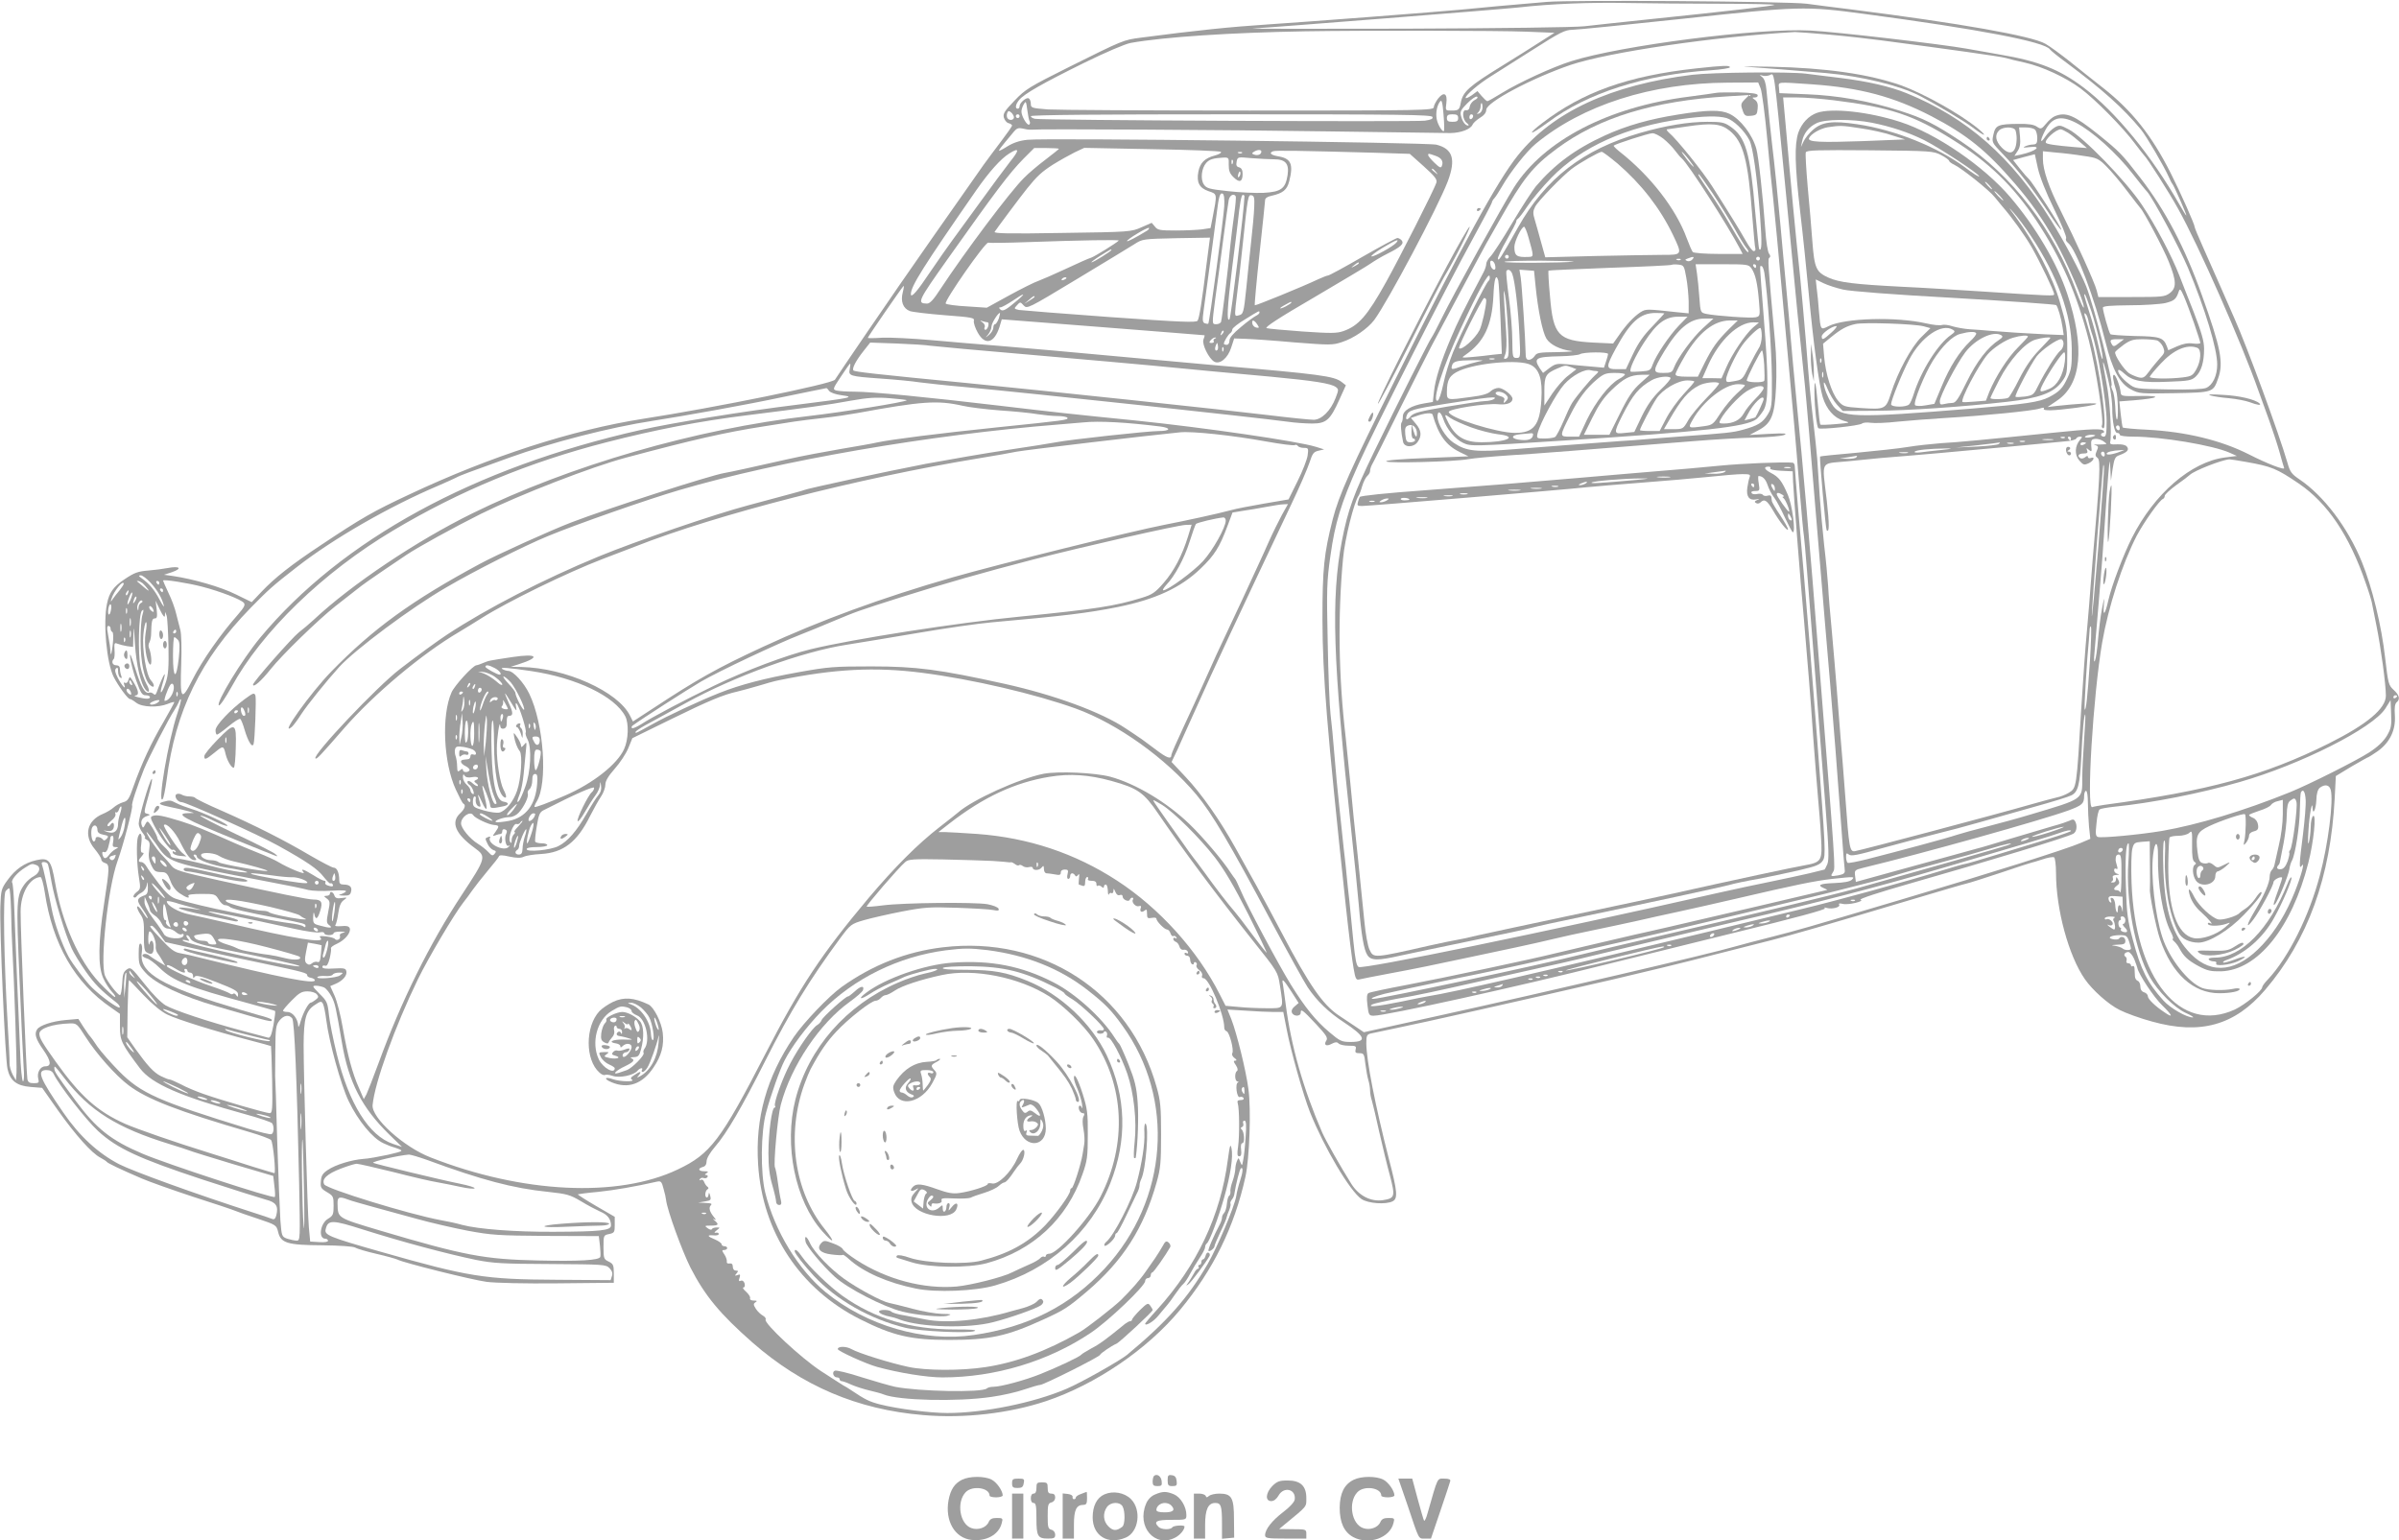 <?xml version="1.0" standalone="no"?>
<!DOCTYPE svg PUBLIC "-//W3C//DTD SVG 20010904//EN"
 "http://www.w3.org/TR/2001/REC-SVG-20010904/DTD/svg10.dtd">
<svg version="1.0" xmlns="http://www.w3.org/2000/svg"
 width="1280pt" height="822pt" viewBox="0 0 1280 822"
 preserveAspectRatio="xMidYMid meet">
<g transform="translate(0,822) scale(0.1,-0.1)"
fill="#9e9e9e" stroke="none">
<path d="M8255 8210 c-180 -15 -358 -31 -455 -41 -125 -12 -832 -66 -1030 -79
-201 -13 -387 -32 -683 -71 -93 -12 -95 -13 -382 -156 -214 -107 -234 -119
-292 -180 -53 -55 -62 -69 -57 -90 4 -14 15 -28 25 -30 11 -3 19 -9 19 -13 0
-4 -26 -41 -57 -82 -32 -42 -75 -100 -96 -129 -140 -198 -431 -615 -447 -639
-6 -8 -83 -122 -173 -252 -89 -131 -167 -245 -172 -254 -14 -22 -638 -149
-1025 -209 -377 -59 -814 -200 -1245 -403 -195 -91 -257 -127 -470 -269 -162
-107 -249 -176 -321 -252 l-51 -54 -84 41 c-80 40 -227 82 -334 98 l-50 7 43
14 c57 20 41 34 -23 22 -27 -5 -72 -11 -100 -13 -60 -5 -77 -11 -132 -48 -58
-39 -80 -70 -92 -129 -22 -102 -2 -318 36 -392 24 -47 75 -117 86 -117 5 0 20
-9 34 -20 31 -24 116 -27 168 -6 19 8 35 12 35 9 0 -3 -27 -52 -59 -108 -65
-110 -116 -221 -159 -342 -23 -67 -31 -78 -56 -84 -16 -5 -38 -17 -50 -28 -11
-10 -37 -26 -57 -34 -85 -35 -104 -115 -44 -187 19 -23 35 -48 35 -55 0 -8 9
-17 20 -20 26 -8 25 -22 -5 -220 -31 -202 -33 -332 -4 -395 11 -25 32 -57 46
-72 15 -16 22 -28 16 -28 -6 0 -43 35 -83 77 -110 118 -198 317 -236 533 -21
121 -33 135 -100 120 -63 -14 -112 -48 -155 -108 -32 -44 -34 -53 -37 -137 -5
-118 26 -819 38 -869 14 -63 49 -90 123 -96 l62 -5 85 -121 c94 -132 179 -227
225 -251 17 -9 32 -19 35 -23 5 -7 71 -39 185 -88 39 -17 163 -61 275 -98 113
-36 214 -70 225 -75 11 -5 65 -24 120 -42 98 -33 100 -34 109 -71 14 -59 48
-70 236 -71 95 -1 163 -6 175 -12 11 -7 63 -22 115 -34 52 -12 102 -26 110
-30 31 -17 400 -109 476 -119 44 -6 210 -10 379 -8 l300 3 0 50 c0 44 -3 51
-27 63 -26 12 -28 17 -28 77 0 62 0 64 30 70 28 6 30 10 30 49 l0 43 -100 58
c-55 32 -98 60 -97 62 2 1 50 8 108 13 87 9 197 28 316 55 19 4 24 -1 33 -37
7 -23 13 -51 14 -62 7 -57 85 -270 130 -360 77 -150 157 -247 331 -400 265
-232 561 -358 911 -387 219 -19 459 9 657 75 264 89 539 276 713 486 178 215
290 443 349 710 22 100 31 362 16 469 -13 99 -62 297 -91 372 l-21 52 98 -6
c54 -4 121 -7 149 -7 l51 0 18 -92 c23 -120 88 -349 125 -444 76 -189 212
-419 274 -462 35 -24 131 -31 167 -12 28 15 25 52 -20 224 -75 293 -120 527
-121 618 0 41 3 48 23 53 12 3 76 16 142 30 129 26 697 154 1153 259 155 36
389 93 520 127 130 33 278 71 327 83 99 25 300 83 735 213 157 47 294 87 305
89 11 2 92 28 180 57 88 30 162 54 165 54 3 0 29 8 57 17 29 10 57 15 63 11 5
-3 10 -41 10 -83 0 -194 67 -442 154 -567 40 -58 126 -135 185 -164 33 -17
110 -45 173 -62 258 -72 441 -21 603 168 229 268 350 602 372 1025 l6 117 84
51 c47 27 87 50 90 50 2 0 25 15 50 32 65 47 96 113 91 190 -3 41 0 62 9 70
21 17 15 39 -16 67 -27 25 -29 34 -45 171 -19 171 -70 379 -124 511 -75 184
-203 353 -333 441 -42 28 -51 41 -64 88 -45 156 -216 621 -284 773 -10 23 -42
96 -71 162 -29 66 -72 164 -96 217 -24 54 -44 101 -44 106 0 14 -74 181 -128
288 -102 202 -206 333 -361 455 -52 41 -133 105 -180 143 -47 37 -104 79 -127
92 -71 42 -457 110 -1039 184 -88 11 -194 24 -235 30 -97 13 -1254 21 -1385
10z m928 -10 c160 0 288 -3 285 -6 -6 -5 -233 -32 -679 -78 -134 -14 -284 -30
-334 -36 -53 -6 -449 -11 -960 -13 -478 -1 -843 -1 -810 1 97 5 1322 102 1415
112 178 20 382 28 584 24 115 -2 340 -4 499 -4z m762 -54 c608 -81 967 -149
993 -190 4 -6 43 -38 87 -70 192 -143 303 -242 398 -357 29 -35 125 -199 149
-254 7 -16 15 -32 18 -35 8 -7 80 -170 75 -170 -2 0 -18 26 -36 58 -148 260
-341 496 -512 625 -129 97 -240 141 -447 176 -69 12 -147 26 -175 31 -133 24
-697 90 -835 97 -275 15 -1012 -80 -1275 -163 -102 -32 -280 -114 -371 -170
-39 -24 -74 -44 -78 -44 -4 0 -17 12 -30 27 l-23 27 -31 -23 c-18 -12 -32 -18
-32 -13 0 15 69 74 135 115 33 21 134 85 224 142 146 93 170 105 210 106 25 0
291 27 591 59 619 67 652 68 965 26z m-1801 -95 l150 -6 -80 -51 c-43 -28
-133 -84 -199 -125 -177 -109 -210 -138 -221 -198 -7 -37 -12 -41 -49 -41 -33
0 -33 0 -28 39 7 52 -13 64 -44 25 -12 -16 -23 -37 -23 -46 0 -17 -54 -18
-983 -18 -541 0 -1025 3 -1075 6 -87 7 -92 8 -92 30 0 13 -5 26 -11 29 -12 8
-49 -23 -49 -42 0 -7 -4 -13 -10 -13 -15 0 -12 23 8 47 26 32 126 89 345 197
118 58 219 101 250 107 180 32 534 55 932 62 301 5 1038 4 1179 -2z m1618 -16
c90 -8 213 -22 273 -30 381 -50 635 -86 665 -94 19 -6 66 -17 103 -25 94 -21
219 -79 298 -138 78 -58 227 -209 290 -294 24 -32 47 -61 50 -64 15 -13 132
-196 181 -285 109 -195 340 -719 428 -970 16 -44 42 -117 59 -163 16 -46 40
-117 52 -159 12 -43 23 -83 26 -90 6 -14 -85 20 -189 73 -149 75 -334 120
-541 131 -70 3 -129 9 -131 12 -2 3 -7 36 -11 73 l-7 66 78 6 c133 11 155 25
35 23 -98 -2 -104 -1 -106 18 -3 34 -26 95 -36 95 -9 0 -5 -30 12 -84 10 -31
13 -163 3 -154 -3 3 -7 35 -8 70 -2 35 -8 73 -14 84 -6 12 -9 24 -6 26 12 12
-92 420 -135 530 -27 69 -119 244 -188 353 -210 338 -448 547 -771 678 -86 35
-206 63 -352 81 -69 8 -152 19 -185 23 -91 11 -498 7 -605 -6 -433 -53 -746
-198 -932 -431 -109 -136 -294 -473 -657 -1202 -236 -473 -297 -610 -330 -738
-47 -186 -55 -264 -55 -535 1 -301 23 -576 124 -1523 16 -150 35 -302 42 -338
10 -59 14 -65 32 -60 12 3 83 17 158 31 140 26 233 45 443 90 66 14 174 37
240 51 66 14 154 34 195 44 41 10 131 30 200 44 69 14 175 37 235 50 61 14
164 37 230 51 66 14 206 46 310 70 317 74 416 94 510 105 122 13 123 13 105
-5 -10 -9 -41 -15 -92 -17 -79 -3 -96 -11 -55 -28 12 -5 19 -9 15 -9 -5 -1
-171 -40 -370 -87 -200 -47 -410 -96 -468 -109 -58 -13 -143 -33 -190 -43 -47
-11 -152 -36 -235 -55 -82 -19 -170 -40 -195 -46 -98 -25 -596 -131 -781 -166
-107 -20 -201 -40 -207 -44 -9 -5 -11 -24 -6 -64 6 -53 9 -57 33 -57 65 0 769
155 1246 275 116 29 427 106 692 171 304 74 478 121 470 127 -7 5 -4 6 10 2
28 -8 75 4 66 18 -4 6 2 8 18 4 29 -8 121 14 96 22 -10 4 101 40 255 84 431
123 843 248 880 268 19 10 23 45 9 68 -6 10 -13 10 -28 2 -11 -5 -51 -19 -89
-29 -38 -11 -136 -40 -219 -65 -82 -25 -168 -51 -190 -56 -22 -6 -87 -24 -145
-40 -58 -16 -193 -53 -302 -83 l-196 -54 -4 32 c-4 30 -2 32 42 43 323 78 951
254 1095 306 75 28 85 36 85 78 0 15 5 27 10 27 6 0 10 -28 10 -62 0 -35 3
-93 6 -129 l7 -65 -49 -21 c-78 -34 -484 -162 -959 -303 -536 -159 -540 -160
-695 -200 -69 -17 -154 -40 -190 -50 -136 -40 -990 -239 -1584 -370 l-399 -88
-55 37 c-30 20 -65 43 -78 52 -85 56 -159 163 -304 439 -42 80 -102 192 -134
250 -32 58 -84 150 -114 205 -82 148 -182 290 -266 379 l-75 80 31 65 c16 37
59 131 95 211 99 222 231 504 511 1095 45 94 89 196 99 227 16 49 22 57 48 63
l30 7 -45 14 c-97 30 -592 102 -960 140 -322 32 -448 46 -725 79 -389 46 -685
75 -776 75 -41 0 -84 3 -96 6 -21 6 -20 9 24 75 25 38 47 69 49 69 2 0 1 -13
-2 -29 -8 -37 -2 -39 164 -51 75 -5 169 -14 207 -20 39 -5 147 -17 240 -25
366 -34 1536 -160 1723 -185 40 -6 100 -10 133 -10 75 0 96 18 145 127 l35 77
-23 18 c-41 31 -112 41 -663 88 -55 5 -248 22 -430 39 -181 17 -384 35 -450
41 -66 6 -196 17 -290 25 -93 7 -253 21 -355 30 -102 9 -220 15 -262 13 -43
-3 -78 -3 -78 -1 0 5 177 262 190 276 4 5 3 -9 -3 -32 -13 -49 1 -87 38 -101
14 -5 98 -15 186 -22 147 -11 160 -14 155 -30 -2 -10 7 -39 21 -63 39 -70 88
-57 116 31 l12 40 540 -42 c297 -23 541 -43 542 -43 1 -1 -1 -11 -6 -23 -9
-25 29 -102 58 -118 30 -16 72 19 90 75 l16 49 60 -2 c33 -1 151 -9 261 -19
191 -15 205 -15 255 2 62 20 136 71 171 117 72 97 341 604 393 741 44 118 26
173 -61 195 -47 12 -2092 37 -2182 26 -42 -4 -76 -16 -107 -35 -25 -16 -45
-26 -45 -23 0 4 14 23 31 43 16 20 39 46 49 59 15 18 25 21 47 16 15 -4 34 -7
43 -6 44 5 1055 -1 1580 -9 333 -5 629 -9 659 -9 57 1 108 21 118 45 3 8 20
24 39 36 22 13 34 28 34 43 0 40 243 169 451 240 204 68 768 151 1196 175 13
0 96 -6 185 -14z m-237 -805 c19 -201 49 -504 65 -675 17 -170 35 -346 40
-390 5 -44 34 -381 64 -750 31 -368 62 -749 71 -845 17 -199 38 -471 60 -770
8 -113 16 -214 18 -225 1 -15 -6 -20 -35 -26 -42 -7 -43 -6 -27 19 12 20 14 1
-77 1142 -49 625 -83 1013 -119 1375 -13 132 -26 278 -30 325 -3 47 -15 173
-25 280 -10 107 -24 254 -30 325 -11 123 -35 359 -45 435 -5 39 -22 206 -30
290 -3 36 -11 60 -23 69 -16 13 -16 13 0 8 10 -4 28 -3 40 2 26 10 20 57 83
-589z m-131 518 c7 -18 23 -139 35 -268 12 -129 26 -273 32 -320 5 -47 30
-305 54 -575 63 -680 63 -681 85 -955 11 -135 22 -256 25 -270 3 -14 25 -288
50 -610 25 -322 55 -704 66 -848 17 -212 18 -270 9 -293 -7 -16 -14 -29 -15
-29 -1 0 -38 -9 -81 -20 -44 -10 -135 -30 -204 -44 -69 -14 -197 -41 -285 -61
-927 -210 -1890 -408 -1916 -395 -12 7 -18 40 -28 137 -7 70 -16 166 -21 213
-6 47 -12 110 -15 140 -3 30 -7 73 -10 95 -3 22 -7 63 -10 90 -3 28 -12 109
-19 180 -8 72 -20 195 -26 275 -6 80 -16 179 -21 220 -5 41 -12 215 -15 385
-6 283 -5 323 15 462 24 172 56 277 148 483 81 182 474 957 607 1198 58 106
106 197 106 201 0 5 6 16 13 23 7 7 25 36 41 63 44 77 130 186 179 227 250
207 617 325 1025 327 l163 1 13 -32z m275 22 c255 -18 433 -65 636 -170 188
-98 293 -182 446 -360 86 -100 144 -183 217 -310 59 -105 157 -331 150 -351
-2 -6 -19 32 -38 83 -122 334 -342 620 -616 803 -140 93 -201 124 -327 164
-162 52 -335 82 -497 88 l-146 6 -2 28 c-3 34 -16 32 177 19z m-1801 -84 c-12
-6 -24 -22 -26 -34 -2 -15 -9 -22 -20 -20 -23 4 -19 -52 5 -69 9 -7 12 -13 6
-13 -15 0 -30 21 -38 52 -6 22 0 33 34 67 23 23 46 39 52 35 6 -4 1 -11 -13
-18z m1916 -1 c300 -37 427 -79 637 -212 191 -119 320 -245 442 -427 133 -200
219 -395 283 -646 37 -145 81 -431 69 -450 -3 -5 -1 -11 5 -15 29 -18 -16 320
-66 494 -14 47 -27 95 -31 106 -3 14 -2 17 5 10 6 -5 13 -24 16 -42 4 -18 11
-44 16 -59 30 -78 80 -373 80 -471 0 -67 -3 -83 -15 -83 -8 0 -15 5 -15 10 0
6 5 10 11 10 5 0 7 5 4 10 -9 14 -56 13 -280 -10 -363 -37 -499 -50 -590 -55
-49 -4 -128 -12 -175 -20 -47 -8 -170 -21 -275 -31 -104 -9 -192 -18 -194 -20
-4 -3 30 -387 35 -393 15 -17 15 29 1 157 -26 221 -38 196 106 210 67 7 149
15 182 18 167 13 437 37 670 59 143 14 285 27 315 30 30 2 56 9 58 15 2 5 11
10 19 10 14 0 15 -2 1 -17 -28 -33 -30 -80 -4 -110 21 -24 26 -26 50 -15 27
12 37 38 11 28 -8 -3 -15 0 -15 6 0 7 -5 6 -15 -2 -8 -6 -19 -9 -25 -5 -19 12
-10 25 16 25 20 0 25 4 20 16 -6 15 -4 15 10 3 14 -12 16 -9 12 21 -2 30 0 35
19 38 13 2 33 -4 45 -12 21 -15 21 -16 3 -17 -11 -1 -29 -1 -40 -1 -16 1 -16
0 -3 -4 14 -5 15 -9 5 -31 -9 -21 -8 -27 5 -37 17 -12 12 -105 -26 -536 -2
-25 -7 -88 -11 -140 -3 -52 -13 -162 -20 -245 -8 -82 -21 -267 -30 -410 -26
-438 -25 -429 -68 -456 -17 -10 -45 -21 -62 -24 -16 -4 -75 -19 -130 -35 -195
-56 -915 -247 -948 -252 -28 -4 -31 15 -51 287 -9 116 -20 262 -26 325 -5 63
-14 178 -20 255 -6 77 -18 214 -26 305 -9 91 -18 201 -20 245 -3 44 -12 141
-21 215 -8 74 -19 194 -24 265 -5 72 -11 159 -13 195 -3 36 -12 126 -21 200
-17 152 -19 169 -40 435 -9 105 -22 255 -30 335 -27 254 -48 478 -78 818 l-13
142 75 0 c42 0 130 -7 195 -15z m-2080 -164 c-7 -8 -32 32 -38 62 -7 33 1 75
18 96 8 11 13 -5 18 -70 4 -46 5 -85 2 -88z m-2210 51 c3 -6 2 -13 -3 -17 -11
-6 -41 45 -41 70 0 9 5 26 12 38 11 20 13 18 19 -29 4 -29 9 -57 13 -62z
m2416 74 c0 -14 -8 -27 -17 -31 -15 -5 -16 -4 -5 6 6 7 12 21 12 31 0 10 2 18
5 18 3 0 5 -11 5 -24z m-2500 -52 c0 -16 -26 -19 -35 -4 -4 6 -4 18 -1 27 5
12 9 13 21 3 8 -7 15 -19 15 -26z m30 6 c0 -5 -4 -10 -10 -10 -5 0 -10 5 -10
10 0 6 5 10 10 10 6 0 10 -4 10 -10z m2203 -4 c4 -10 -7 -15 -41 -20 -51 -7
-2043 2 -2079 10 -13 2 -23 9 -23 14 0 7 377 10 1069 10 898 0 1070 -2 1074
-14z m137 -6 c0 -16 -7 -20 -30 -20 -23 0 -30 4 -30 20 0 16 7 20 30 20 23 0
30 -4 30 -20z m80 11 c0 -6 -4 -13 -10 -16 -5 -3 -10 1 -10 9 0 9 5 16 10 16
6 0 10 -4 10 -9z m-2210 -175 c0 -2 -33 -28 -72 -58 -40 -30 -92 -74 -115 -98
-74 -73 -316 -396 -445 -592 -37 -57 -56 -78 -72 -78 -55 1 -49 13 109 236
258 364 331 461 406 537 l57 57 66 0 c36 0 66 -2 66 -4z m864 -16 c5 -5 -10
-14 -33 -20 -53 -14 -78 -39 -87 -86 -11 -57 5 -87 54 -104 48 -16 47 -11 21
-146 l-10 -51 -46 -7 c-25 -3 -88 -6 -140 -6 -84 0 -97 2 -111 21 l-17 20 -55
-24 c-54 -24 -60 -25 -423 -30 -284 -5 -366 -3 -360 6 7 12 145 197 173 231
53 66 78 89 137 127 37 23 89 52 117 66 l51 24 360 -7 c198 -3 364 -10 369
-14z m-1124 -52 c-27 -35 -98 -130 -157 -212 -60 -82 -128 -176 -153 -210 -25
-34 -76 -107 -114 -163 -72 -108 -106 -147 -106 -122 1 43 64 143 349 554 70
100 131 168 176 196 54 34 56 20 5 -43z m1340 53 c0 -15 -19 -23 -38 -16 -14
5 -14 7 -2 15 19 12 40 13 40 1z m604 -6 l188 -6 74 -66 c60 -54 73 -71 68
-87 -10 -35 -197 -403 -269 -532 -100 -180 -147 -233 -228 -261 -34 -12 -68
-12 -216 -2 -97 7 -184 15 -193 18 -12 4 64 54 255 165 149 88 286 169 302
181 17 12 55 35 85 50 74 37 93 54 79 72 -6 7 -17 13 -23 13 -6 0 -90 -45
-186 -100 -95 -55 -178 -100 -184 -100 -5 0 -28 -9 -50 -19 -91 -43 -337 -143
-341 -140 -2 3 9 126 25 274 16 149 30 278 30 287 0 10 12 19 33 23 62 14 84
31 96 79 23 91 9 121 -60 132 -39 7 -50 18 -26 27 12 5 140 3 541 -8z m-707
-1 c-3 -3 -12 -4 -19 -1 -8 3 -5 6 6 6 11 1 17 -2 13 -5z m1031 -15 c33 -11
45 -30 35 -55 -5 -12 -12 -9 -39 17 -19 18 -34 37 -34 41 0 10 1 10 38 -3z
m-1102 -49 c0 -31 5 -46 26 -66 31 -31 48 -25 48 18 0 21 -6 31 -18 35 -14 3
-18 11 -14 30 5 26 5 26 80 19 41 -3 95 -6 119 -6 62 0 82 -23 73 -84 -11 -72
-34 -90 -128 -95 -42 -2 -128 2 -190 9 -101 11 -115 15 -129 36 -19 29 -12 87
13 115 17 19 38 25 90 28 30 1 31 0 30 -39z m21 8 c-3 -8 -6 -5 -6 6 -1 11 2
17 5 13 3 -3 4 -12 1 -19z m1084 -45 c13 -16 12 -17 -3 -4 -10 7 -18 15 -18
17 0 8 8 3 21 -13z m-1049 -25 c-8 -8 -9 -4 -5 13 4 13 8 18 11 10 2 -7 -1
-18 -6 -23z m-80 -159 c-4 -67 -79 -619 -85 -626 -2 -2 -11 -1 -19 2 -12 5
-13 17 -6 68 16 116 59 432 69 512 12 99 18 117 32 112 8 -3 11 -26 9 -68z
m61 54 c3 -5 -1 -48 -8 -98 -7 -49 -16 -121 -20 -160 -11 -120 -45 -399 -50
-412 -2 -7 -14 -13 -25 -13 -24 0 -24 -3 -6 135 9 61 27 198 41 305 14 107 28
207 31 223 5 25 27 37 37 20z m47 0 c-1 -61 -72 -649 -80 -657 -16 -16 -12 62
14 274 14 107 27 215 30 240 11 104 19 150 27 150 5 0 9 -3 9 -7z m52 -58 c-1
-33 -9 -118 -17 -190 -8 -71 -19 -179 -25 -240 -14 -136 -16 -142 -42 -148
-20 -6 -20 -3 -15 51 4 31 9 73 11 92 3 19 15 123 26 230 28 266 29 272 48
268 14 -3 16 -14 14 -63z m-572 -126 c-57 -35 -103 -59 -107 -56 -2 3 22 21
54 40 32 20 60 33 63 31 3 -3 -2 -10 -10 -15z m318 -175 c-26 -211 -39 -290
-48 -305 -7 -11 -84 -8 -467 19 -252 18 -471 36 -486 38 -27 6 -28 7 -11 25
17 19 18 19 36 -1 18 -19 21 -18 281 139 144 87 283 171 308 187 45 29 46 29
225 33 l180 3 -18 -138z m-469 122 c-14 -14 -129 -85 -147 -91 -12 -3 -72 -30
-134 -59 -62 -29 -129 -58 -148 -65 -19 -6 -89 -41 -155 -77 l-120 -66 -105 7
c-58 3 -109 10 -114 15 -11 11 211 330 227 325 7 -2 100 -1 207 3 286 10 495
14 489 8z m1481 -11 c-17 -20 -120 -77 -132 -73 -6 2 20 22 58 45 74 44 93 51
74 28z m-1520 -39 c0 -6 -96 -66 -106 -66 -5 0 16 16 46 35 58 36 60 37 60 31z
m1320 -71 c0 -2 -10 -9 -22 -15 -22 -11 -22 -10 -4 4 21 17 26 19 26 11z
m-1560 -79 c0 -2 -7 -7 -16 -10 -8 -3 -12 -2 -9 4 6 10 25 14 25 6z m-260
-117 c-63 -54 -80 -63 -93 -50 -8 8 -8 11 1 11 7 0 36 16 65 35 63 43 74 44
27 4z m5729 -61 c32 -99 66 -246 59 -254 -3 -2 -13 33 -23 78 -10 46 -31 123
-47 171 -30 94 -30 97 -24 97 2 0 18 -42 35 -92z m-5639 78 c0 -2 -12 -11 -27
-20 l-28 -17 24 20 c23 21 31 25 31 17z m1370 -31 c0 -2 -13 -11 -30 -20 -38
-19 -40 -11 -2 9 31 17 32 18 32 11z m-170 -53 c0 -5 -9 -13 -20 -18 -10 -5
-46 -31 -79 -59 -41 -34 -61 -57 -61 -72 0 -14 -6 -23 -15 -23 -8 0 -15 3 -15
6 0 11 23 49 34 56 6 4 11 13 11 20 0 7 31 32 70 55 76 47 75 47 75 35z
m-1391 -32 c-6 -16 -15 -30 -20 -30 -5 0 -9 -8 -9 -18 0 -11 -10 -27 -22 -38
-23 -19 -23 -19 -5 2 9 11 17 30 17 41 0 17 34 73 45 73 2 0 -1 -13 -6 -30z
m-59 -20 c4 0 6 -9 3 -20 -3 -11 -10 -20 -15 -20 -6 0 -8 7 -4 15 3 8 -3 19
-12 25 -16 11 -15 11 1 6 10 -3 22 -6 27 -6z m1438 -11 c12 -18 11 -20 -5 -17
-10 2 -19 11 -21 21 -5 23 10 21 26 -4z m-187 -52 c-10 -9 -11 -8 -5 6 3 10 9
15 12 12 3 -3 0 -11 -7 -18z m-39 -24 c-6 -2 -10 -9 -6 -14 3 -5 -2 -9 -12 -9
-13 0 -14 3 -4 15 7 8 18 15 24 14 7 0 6 -2 -2 -6z m-1517 -38 c22 -3 272 -26
555 -50 283 -25 562 -49 620 -55 239 -23 437 -42 640 -60 233 -22 320 -36 347
-55 16 -12 16 -15 -1 -59 -26 -68 -75 -116 -117 -116 -19 0 -128 11 -243 25
-229 28 -1200 131 -1606 171 -495 48 -599 60 -606 67 -10 9 12 52 55 106 l34
43 141 -5 c78 -3 159 -8 181 -12z m1531 -22 c-11 -11 -17 4 -9 23 7 18 8 18
11 1 2 -10 1 -21 -2 -24z m31 -5 c-3 -8 -6 -5 -6 6 -1 11 2 17 5 13 3 -3 4
-12 1 -19z m4732 -204 c6 -33 11 -78 11 -101 0 -73 12 -133 26 -133 8 0 14 -4
14 -10 0 -6 31 -10 73 -10 150 0 424 -46 514 -86 l38 -17 -63 -8 c-181 -23
-378 -193 -497 -429 -46 -91 -108 -255 -125 -330 -18 -80 -30 -94 -25 -30 4
49 3 47 -10 -20 -8 -41 -17 -115 -21 -165 -4 -49 -11 -99 -16 -110 -5 -13 -7
1 -3 40 3 33 14 161 24 285 11 124 25 306 31 405 6 99 15 218 19 265 8 84 8
85 11 25 l3 -60 9 63 c9 55 13 65 36 73 43 16 54 29 40 46 -7 9 -26 13 -52 12
-31 -2 -40 1 -37 12 9 39 -1 221 -19 311 -11 57 -20 108 -19 113 1 16 25 -74
38 -141z m-6835 -10 c7 -9 35 -19 66 -23 76 -10 55 -14 -240 -51 -277 -34
-663 -96 -830 -134 -890 -200 -1597 -586 -2032 -1109 -97 -117 -238 -349 -220
-361 6 -3 35 41 67 98 161 295 489 613 864 836 350 209 726 365 1137 470 260
67 499 113 749 144 326 41 431 55 555 78 90 16 134 19 208 13 51 -4 92 -9 90
-11 -11 -10 -340 -63 -523 -84 -599 -68 -1279 -265 -1796 -520 -295 -145 -646
-380 -846 -568 -24 -22 -58 -51 -78 -66 -36 -28 -245 -265 -245 -279 0 -19 44
19 93 81 63 79 255 265 346 337 35 28 87 68 115 90 28 23 94 69 146 104 52 35
106 71 120 81 63 42 252 146 396 218 208 103 593 252 774 300 366 98 532 135
730 166 58 9 132 21 165 26 33 5 105 14 160 20 55 6 136 18 180 26 343 63 427
69 560 39 33 -8 123 -19 200 -25 77 -5 167 -14 200 -20 33 -5 81 -10 107 -10
26 0 49 -4 53 -9 7 -12 -11 -14 -371 -51 -311 -32 -570 -65 -644 -81 -25 -6
-112 -21 -195 -35 -82 -14 -211 -38 -285 -55 -164 -37 -308 -69 -335 -73 -77
-13 -622 -189 -815 -263 -112 -43 -400 -173 -490 -222 -362 -195 -569 -345
-793 -575 -110 -113 -282 -353 -210 -295 9 8 32 39 51 69 32 49 134 176 202
251 86 94 386 318 572 425 148 87 418 223 543 274 152 63 532 196 700 245 535
157 1334 295 2025 350 36 3 94 8 130 11 83 9 236 0 412 -22 59 -8 53 -24 -9
-24 -56 0 -480 -46 -548 -60 -27 -5 -144 -24 -260 -41 -115 -17 -311 -51 -435
-74 -208 -40 -638 -133 -650 -140 -5 -3 -43 -13 -300 -82 -174 -46 -596 -190
-797 -273 -291 -120 -596 -277 -807 -416 -53 -35 -152 -107 -252 -184 -123
-94 -468 -459 -451 -477 7 -6 25 14 154 162 159 182 415 397 613 513 30 18 84
51 120 74 139 88 457 243 645 315 50 19 128 49 175 67 434 171 1192 365 1830
470 85 14 178 30 205 36 41 8 696 86 870 103 64 7 281 -16 462 -49 79 -14 147
-23 152 -19 5 3 12 1 16 -5 3 -5 18 -10 32 -10 24 0 25 -2 20 -40 -3 -22 -27
-84 -54 -138 l-48 -97 -129 -22 c-71 -12 -154 -28 -185 -37 -58 -16 -242 -56
-346 -76 -179 -35 -881 -209 -1133 -281 -378 -109 -708 -230 -1012 -371 -246
-114 -350 -173 -584 -327 l-109 -71 -15 30 c-63 130 -344 256 -582 261 l-55 1
41 13 c120 38 103 59 -31 39 -132 -20 -126 -19 -158 -32 -16 -7 -31 -12 -35
-12 -18 0 -117 -108 -133 -145 -54 -122 -43 -375 23 -518 18 -39 36 -74 40
-75 15 -7 8 -29 -17 -52 -51 -48 -26 -109 78 -185 63 -46 61 -52 -69 -250
-172 -261 -323 -566 -445 -900 -28 -76 -57 -150 -64 -165 l-14 -25 -25 58
c-36 79 -62 179 -87 322 -11 66 -31 143 -44 172 l-23 51 28 12 c38 16 63 44
58 67 -3 16 -12 18 -66 15 -43 -3 -62 0 -62 8 0 7 6 10 14 7 10 -4 17 8 25 39
6 25 9 49 7 53 -3 5 11 16 32 25 43 20 76 60 68 83 -5 11 -17 14 -45 11 -26
-2 -37 0 -31 7 4 5 11 34 15 63 5 36 13 57 28 68 22 16 21 16 -10 12 -25 -4
-34 0 -39 14 -6 19 -24 25 -24 8 0 -5 -8 -10 -17 -10 -17 -1 -16 -2 1 -15 17
-13 18 -19 7 -72 -10 -51 -9 -59 6 -70 22 -16 3 -17 -50 -2 -35 9 -37 12 -36
47 1 23 3 29 6 15 7 -35 18 -28 32 18 14 46 6 59 -37 59 -28 0 -186 32 -502
102 -208 46 -237 55 -255 78 -10 14 -34 40 -51 58 -29 29 -90 122 -81 122 2 0
22 -26 45 -57 77 -110 53 -102 604 -208 97 -18 193 -38 213 -44 20 -5 76 -7
123 -4 60 4 84 2 77 -5 -5 -5 -19 -12 -30 -15 -12 -3 -5 -5 16 -6 30 -1 38 3
42 21 7 25 -7 38 -40 38 -17 0 -23 6 -23 23 0 40 -12 67 -29 67 -9 0 -65 30
-126 65 -139 82 -291 159 -470 238 -77 33 -141 65 -143 69 -2 4 -16 8 -30 8
-15 0 -33 4 -41 9 -8 5 -20 7 -27 4 -19 -7 1 -43 24 -43 24 0 417 -177 517
-233 153 -85 210 -124 241 -165 18 -22 34 -39 37 -36 3 3 8 1 12 -5 7 -12 -5
-14 -29 -5 -9 3 -13 10 -10 15 3 5 0 9 -5 9 -6 0 -33 13 -59 30 -54 33 -71 38
-52 15 13 -16 -82 23 -135 55 -16 10 -66 33 -110 50 -44 18 -98 40 -120 50
-164 73 -220 96 -290 118 -98 30 -130 36 -150 28 -14 -5 -13 -11 6 -48 30 -60
89 -139 99 -133 5 3 12 0 16 -6 5 -8 3 -9 -6 -4 -8 5 -11 3 -8 -6 2 -7 20 -15
39 -16 l34 -3 -26 22 c-27 25 -101 139 -94 146 13 13 59 -36 86 -91 36 -72 56
-97 77 -97 12 0 12 3 2 15 -9 10 -9 15 -1 15 6 0 11 -5 11 -10 0 -18 82 -47
166 -61 96 -15 141 -31 64 -22 -30 3 -107 19 -170 36 -63 17 -134 32 -157 35
-29 3 -43 9 -43 19 0 8 -16 29 -35 46 -19 17 -35 37 -35 44 0 7 -12 32 -26 55
-26 41 -27 41 -39 19 -10 -20 -13 -21 -18 -7 -9 23 1 43 26 51 19 6 20 8 5 12
-22 6 -23 0 7 107 14 49 20 85 14 79 -13 -13 -69 -206 -69 -238 0 -12 9 -34
21 -49 11 -14 17 -26 12 -26 -4 0 0 -5 10 -11 16 -9 18 -19 13 -54 -5 -30 -2
-53 10 -79 18 -37 21 -39 63 -40 18 -1 27 -11 40 -46 10 -28 29 -53 50 -67 36
-24 56 -30 46 -13 -4 6 21 10 69 10 73 0 75 -1 93 -30 9 -16 24 -30 33 -30 9
0 20 -4 26 -9 9 -10 80 -27 259 -61 141 -28 145 -29 145 -41 0 -8 -4 -8 -12
-2 -7 6 -40 13 -73 17 -33 4 -103 16 -155 27 -52 11 -126 26 -165 34 -84 16
-236 52 -287 69 -27 9 -51 30 -90 80 -29 38 -59 79 -66 92 -7 13 -20 24 -28
24 -18 0 -18 9 3 32 11 13 12 18 3 18 -9 0 -11 13 -6 50 6 48 -5 69 -18 34 -9
-25 -7 -142 5 -214 10 -61 9 -65 -13 -81 -12 -10 -19 -21 -15 -26 5 -4 11 -3
15 3 4 6 17 16 29 22 12 7 24 24 26 39 3 22 4 20 6 -10 1 -28 -4 -39 -16 -44
-39 -14 -44 -24 -27 -52 10 -14 24 -36 32 -48 8 -13 12 -23 9 -23 -3 0 -16 17
-28 37 -13 20 -25 31 -27 25 -2 -6 6 -25 17 -41 17 -24 20 -42 19 -111 -1 -61
2 -84 13 -91 27 -17 39 -10 39 26 0 36 -15 48 -23 18 -3 -10 -5 1 -6 25 0 23
3 42 7 42 14 0 36 -53 33 -78 -2 -13 3 -31 11 -40 7 -9 19 -28 26 -41 l14 -24
-39 23 c-21 13 -42 27 -48 32 -12 11 -35 10 -35 -1 0 -5 10 -11 23 -15 13 -3
44 -26 69 -51 71 -69 149 -101 478 -190 74 -20 137 -38 138 -40 2 -2 -2 -36
-9 -75 -11 -55 -17 -70 -29 -67 -8 2 -69 19 -135 36 -183 49 -364 109 -411
136 -25 15 -72 62 -114 116 -68 86 -73 90 -93 76 -18 -12 -23 -26 -25 -76 -2
-33 -7 -61 -12 -61 -12 0 -68 72 -80 104 -27 73 16 469 67 611 31 85 83 286
78 296 -5 7 26 100 63 194 23 58 136 278 162 315 9 14 20 34 24 44 3 10 9 17
11 14 3 -2 -6 -37 -19 -76 -48 -142 -107 -490 -78 -456 5 5 14 51 21 102 47
369 181 644 448 918 98 100 118 118 248 219 195 152 495 324 755 434 41 18 84
37 95 43 17 10 74 31 280 105 229 83 543 163 765 197 168 26 518 89 690 126
52 11 127 26 165 34 39 8 72 14 74 15 2 1 9 -6 15 -15z m6886 -200 c0 -8 -4
-12 -10 -9 -5 3 -10 10 -10 16 0 5 5 9 10 9 6 0 10 -7 10 -16z m-131 -38 c-12
-10 -60 -16 -54 -6 3 5 18 10 32 10 15 0 24 -2 22 -4z m-162 -12 c-3 -3 -12
-4 -19 -1 -8 3 -5 6 6 6 11 1 17 -2 13 -5z m33 -4 c0 -5 -2 -10 -4 -10 -3 0
-8 5 -11 10 -3 6 -1 10 4 10 6 0 11 -4 11 -10z m-97 -7 c-13 -2 -35 -2 -50 0
-16 2 -5 4 22 4 28 0 40 -2 28 -4z m-150 -10 c-7 -2 -19 -2 -25 0 -7 3 -2 5
12 5 14 0 19 -2 13 -5z m-138 -12 c-6 -5 -59 -11 -120 -14 l-110 -5 115 12
c63 7 117 14 120 15 2 0 0 -3 -5 -8z m78 2 c-7 -2 -21 -2 -30 0 -10 3 -4 5 12
5 17 0 24 -2 18 -5z m387 3 c0 -2 -7 -6 -15 -10 -8 -3 -15 -1 -15 4 0 6 7 10
15 10 8 0 15 -2 15 -4z m-770 -37 c-41 -4 -92 -10 -114 -13 -21 -2 -35 -1 -30
4 9 9 79 16 169 17 37 0 31 -2 -25 -8z m955 -8 c-40 -16 -75 -21 -75 -12 0 9
31 17 75 19 l20 1 -20 -8z m-1137 -8 c-10 -2 -28 -2 -40 0 -13 2 -5 4 17 4 22
1 32 -1 23 -4z m1052 -9 c0 -8 -4 -12 -10 -9 -5 3 -10 10 -10 16 0 5 5 9 10 9
6 0 10 -7 10 -16z m-1325 -14 c-3 -5 -25 -9 -48 -8 l-42 1 45 7 c25 4 46 8 48
8 2 1 0 -2 -3 -8z m2080 -25 c135 -24 162 -35 280 -115 153 -104 269 -275 357
-530 17 -47 31 -94 33 -105 2 -11 13 -67 25 -125 23 -114 50 -312 50 -372 0
-69 -100 -153 -306 -256 -344 -171 -640 -252 -1198 -327 -27 -4 -55 -9 -63
-12 -32 -12 5 596 53 877 33 191 107 421 185 572 39 73 121 189 140 196 5 2 9
9 9 16 0 7 28 33 61 57 34 24 67 49 73 55 24 23 170 80 211 83 6 0 46 -6 90
-14z m-789 -450 c-19 -225 -34 -392 -35 -370 0 22 13 209 29 415 35 433 31
399 36 380 2 -8 -12 -199 -30 -425z m-4356 168 c-17 -32 -49 -96 -70 -143 -20
-47 -85 -186 -142 -310 -58 -124 -119 -254 -136 -290 -16 -36 -49 -108 -72
-160 -23 -52 -71 -156 -106 -231 -35 -75 -64 -141 -64 -147 0 -26 -23 -18 -87
31 -38 28 -76 57 -85 62 -8 6 -40 27 -70 47 -131 88 -382 180 -648 239 -349
77 -471 93 -710 93 -198 0 -229 -2 -390 -31 -182 -33 -309 -66 -420 -110 -111
-44 -282 -124 -362 -169 -43 -24 -80 -44 -83 -44 -19 0 17 25 103 70 53 29
126 69 162 89 258 142 623 275 860 311 63 10 234 38 380 63 146 25 321 50 390
56 381 34 510 49 675 82 201 41 335 103 441 205 75 72 101 114 144 229 l26 70
54 9 c30 4 87 14 125 21 39 7 80 14 93 14 l24 1 -32 -57z m-300 -31 c0 -36
-69 -159 -121 -216 -50 -55 -188 -156 -212 -156 -6 0 1 12 15 28 46 47 97 142
125 231 15 47 30 90 34 95 6 7 105 31 147 35 6 0 12 -7 12 -17z m-201 -84
c-32 -103 -75 -185 -130 -248 -45 -52 -61 -63 -117 -80 -143 -44 -244 -60
-647 -100 -332 -32 -895 -120 -1118 -174 -129 -31 -355 -116 -517 -195 -153
-74 -330 -167 -388 -205 -24 -15 -47 -25 -50 -21 -4 3 -2 9 3 13 52 38 290
191 367 236 95 55 404 201 530 250 35 14 113 45 173 71 125 52 126 53 365 129
226 71 431 130 705 201 273 70 769 183 811 184 l32 1 -19 -62z m-5536 -247
c38 -42 60 -80 71 -121 4 -14 -7 0 -23 31 -28 53 -52 82 -96 114 -17 12 -17
14 -4 15 9 0 33 -18 52 -39z m277 -22 c96 -25 207 -68 221 -86 9 -10 2 -24
-32 -63 -92 -104 -190 -244 -241 -345 -61 -121 -68 -111 -61 83 3 84 1 160 -5
181 -5 20 -15 58 -22 86 -6 27 -24 77 -41 111 -16 34 -29 64 -29 66 0 8 135
-13 210 -33z m-319 19 c8 -7 21 -22 29 -33 8 -11 0 -7 -20 10 -19 17 -37 31
-39 33 -2 1 0 2 5 2 6 0 17 -6 25 -12z m89 2 c0 -5 -2 -10 -4 -10 -3 0 -8 5
-11 10 -3 6 -1 10 4 10 6 0 11 -4 11 -10z m-190 -6 c0 -3 -10 -19 -22 -34 -13
-15 -29 -36 -36 -46 -12 -18 -13 -18 -7 1 12 41 65 105 65 79z m210 -34 c0 -5
-2 -10 -4 -10 -3 0 -8 5 -11 10 -3 6 -1 10 4 10 6 0 11 -4 11 -10z m-187 -15
c-3 -9 -8 -14 -10 -11 -3 3 -2 9 2 15 9 16 15 13 8 -4z m13 -36 c-9 -19 -15
-29 -16 -22 0 18 20 66 25 61 3 -3 -1 -20 -9 -39z m25 -6 c-12 -20 -14 -14 -5
12 4 9 9 14 11 11 3 -2 0 -13 -6 -23z m32 -10 c-7 -3 -14 -14 -14 -26 -1 -18
-2 -19 -6 -4 -5 19 16 52 26 41 3 -4 0 -9 -6 -11z m127 -68 l1 20 8 -20 c4
-11 8 -84 10 -163 2 -111 -1 -153 -14 -192 -21 -64 -38 -75 -19 -13 28 91 9
65 -30 -41 -5 -14 -10 -16 -18 -8 -6 6 -16 8 -22 6 -22 -8 -44 30 -75 131 -23
73 -30 88 -26 55 3 -25 17 -80 32 -122 24 -66 31 -78 50 -78 13 0 23 -4 23
-10 0 -11 -21 -11 -65 0 -16 4 -22 8 -12 9 21 1 17 27 -13 75 -17 28 -18 28
-25 7 -3 -12 -11 -18 -17 -15 -8 5 -9 1 -5 -10 12 -32 -13 -5 -34 36 -15 29
-18 43 -10 51 8 8 11 4 11 -15 0 -15 5 -30 12 -34 8 -5 9 -2 5 10 -4 10 -7 26
-7 37 0 12 -7 19 -20 19 -20 0 -27 20 -13 34 4 4 6 25 4 48 -2 36 -1 40 16 33
10 -4 33 -10 51 -13 l32 -4 2 68 c1 51 3 37 8 -51 7 -115 32 -221 60 -249 19
-19 20 2 1 35 -10 19 -25 59 -31 89 -15 70 -10 284 7 301 10 10 11 5 3 -22 -6
-18 -10 -81 -10 -138 0 -115 20 -209 51 -237 24 -21 27 1 4 26 -25 28 -48 169
-40 244 3 36 10 66 14 66 5 0 4 -25 -2 -57 -10 -58 4 -156 24 -169 11 -7 7 59
-6 88 -4 9 -3 23 2 30 4 7 8 24 9 38 2 77 5 90 20 90 12 0 14 9 10 48 l-6 47
24 -50 c16 -33 25 -43 26 -30z m-288 30 c-6 -35 -19 -31 -14 5 2 16 8 28 12
25 4 -2 5 -16 2 -30z m228 -8 c0 -4 -6 -2 -14 5 -8 7 -12 17 -9 22 5 8 23 -12
23 -27z m-143 -9 c-3 -7 -5 -2 -5 12 0 14 2 19 5 13 2 -7 2 -19 0 -25z m20
-65 c-3 -10 -5 -2 -5 17 0 19 2 27 5 18 2 -10 2 -26 0 -35z m-50 -30 c-3 -10
-5 -2 -5 17 0 19 2 27 5 18 2 -10 2 -26 0 -35z m-57 13 c0 -8 4 -16 9 -18 6
-2 7 -30 2 -73 -5 -38 -9 -56 -11 -40 -2 32 -4 48 -15 108 -5 25 -4 37 4 37 6
0 11 -6 11 -14z m10561 -173 c-13 -192 -21 -267 -28 -259 -4 4 13 284 22 366
1 14 3 38 4 54 0 16 4 26 7 23 4 -3 1 -86 -5 -184z m-10454 130 c-3 -10 -5 -4
-5 12 0 17 2 24 5 18 2 -7 2 -21 0 -30z m243 27 c0 -5 -5 -10 -11 -10 -5 0 -7
5 -4 10 3 6 8 10 11 10 2 0 4 -4 4 -10z m-273 -52 c-3 -8 -6 -5 -6 6 -1 11 2
17 5 13 3 -3 4 -12 1 -19z m283 7 c9 -11 10 -36 4 -96 -13 -120 -31 -113 -31
11 0 55 3 100 7 100 4 0 13 -7 20 -15z m1690 -150 c25 -13 41 -35 25 -35 -12
0 -75 35 -75 42 0 12 18 10 50 -7z m195 -16 c240 -36 445 -134 501 -241 20
-38 17 -125 -6 -175 -36 -81 -167 -184 -315 -248 -90 -39 -159 -65 -163 -61
-2 2 3 15 11 28 61 97 39 415 -39 576 -29 60 -86 122 -112 122 -9 0 -24 5 -32
10 -16 11 32 7 155 -11z m2084 -9 c271 -35 604 -113 821 -191 223 -81 479
-264 643 -459 84 -101 175 -254 407 -690 84 -157 168 -309 187 -338 48 -72
112 -134 192 -186 117 -77 127 -106 38 -106 -49 0 -57 4 -115 53 -73 62 -128
130 -204 252 -65 105 -236 425 -269 505 -13 30 -26 57 -29 60 -3 3 -14 19 -25
35 -37 59 -149 191 -219 258 -120 116 -286 215 -421 252 -82 22 -278 31 -357
16 -131 -26 -379 -138 -458 -208 -8 -7 -51 -41 -95 -75 -119 -92 -242 -216
-379 -378 -255 -304 -365 -470 -553 -835 -237 -460 -293 -533 -466 -615 -320
-153 -831 -128 -1320 64 -144 56 -315 211 -309 279 11 119 119 419 242 672 56
115 194 348 242 409 13 16 34 45 48 65 14 20 50 66 81 103 31 37 59 72 61 78
2 8 18 8 57 -1 37 -8 60 -8 75 -1 11 6 53 13 93 15 119 7 193 64 262 204 19
37 45 84 58 103 13 19 23 48 23 63 0 20 15 45 50 85 27 30 60 80 72 109 l22
54 206 101 c204 100 279 131 355 148 22 5 72 19 110 30 39 12 88 26 110 30
296 61 514 72 764 40z m-2274 -25 c19 -14 35 -31 35 -37 0 -6 -10 -3 -22 8
-34 30 -72 52 -99 57 -13 2 -7 3 14 2 22 -2 52 -14 72 -30z m81 -27 c28 -34
78 -137 70 -145 -6 -6 -46 72 -46 89 0 7 -17 29 -37 50 -20 21 -32 38 -26 38
6 0 24 -15 39 -32z m-2022 -4 c3 -8 2 -12 -4 -9 -6 3 -10 10 -10 16 0 14 7 11
14 -7z m1797 -17 c-10 -9 -11 -8 -5 6 3 10 9 15 12 12 3 -3 0 -11 -7 -18z
m-1575 -19 c-6 -30 -29 -58 -47 -58 -7 0 13 58 28 83 12 20 25 4 19 -25z
m1607 17 c-3 -9 -8 -14 -10 -11 -3 3 -2 9 2 15 9 16 15 13 8 -4z m-1833 -39
c0 -5 -7 -3 -15 4 -8 7 -12 17 -9 22 7 10 24 -9 24 -26z m1870 25 c0 -6 -4
-13 -10 -16 -5 -3 -10 1 -10 9 0 9 5 16 10 16 6 0 10 -4 10 -9z m-1623 -33
c-3 -8 -6 -5 -6 6 -1 11 2 17 5 13 3 -3 4 -12 1 -19z m1523 18 c0 -3 -4 -8
-10 -11 -5 -3 -10 -1 -10 4 0 6 5 11 10 11 6 0 10 -2 10 -4z m130 -11 c-6 -8
-18 -34 -25 -57 -8 -24 -14 -35 -14 -26 -1 26 30 98 41 98 6 0 5 -6 -2 -15z
m129 -47 c25 -43 30 -47 25 -23 -4 20 -3 27 3 20 14 -14 55 -144 48 -154 -3
-5 2 -22 10 -37 23 -44 17 -173 -13 -254 -13 -36 -28 -69 -33 -74 -13 -14 -11
-1 4 37 8 18 17 66 21 107 4 41 9 98 12 125 5 47 4 49 -10 31 -12 -14 -16 -16
-16 -5 0 8 -9 28 -20 44 -20 29 -21 29 -17 5 5 -30 16 -60 30 -78 16 -20 7
-151 -14 -211 -20 -59 -61 -109 -95 -117 -12 -3 -49 2 -81 11 -55 16 -60 19
-60 46 0 16 4 29 9 29 4 0 7 -3 7 -7 -4 -23 3 -41 15 -46 12 -5 12 0 5 26 -14
48 -10 47 12 -2 26 -59 34 -46 15 25 -8 32 -14 60 -12 61 5 5 38 -79 41 -102
2 -20 5 -21 68 -8 33 6 36 20 5 25 -39 5 -60 88 -65 264 -3 83 -1 159 4 168 5
10 9 -37 9 -127 1 -147 20 -253 50 -278 19 -15 19 3 0 39 -18 36 -36 145 -35
218 0 57 15 158 18 121 1 -12 7 -17 19 -15 12 3 17 13 16 36 -1 21 3 32 11 32
24 0 24 16 0 68 -13 29 -22 52 -20 52 2 0 17 -24 34 -52z m-259 -35 c-10 -16
-11 -15 -6 7 3 14 7 36 7 50 2 19 3 18 6 -7 2 -18 -1 -41 -7 -50z m10320 73
c0 -3 -4 -8 -10 -11 -5 -3 -10 -1 -10 4 0 6 5 11 10 11 6 0 10 -2 10 -4z
m-10135 -17 c-4 -6 -10 -8 -13 -5 -3 3 -11 1 -19 -6 -11 -8 -12 -7 -7 6 3 9
15 16 26 16 11 0 16 -5 13 -11z m-1815 -19 c-16 -11 -40 -13 -40 -5 0 8 44 24
50 18 2 -2 -2 -8 -10 -13z m1667 -12 c-3 -7 -5 -2 -5 12 0 14 2 19 5 13 2 -7
2 -19 0 -25z m203 -20 c0 -3 -9 -4 -21 -1 -13 4 -17 9 -10 16 5 5 7 17 5 26
-3 9 2 5 10 -9 8 -14 15 -28 16 -32z m-175 2 c-9 -41 -17 -33 -9 9 4 17 9 30
11 27 3 -2 2 -19 -2 -36z m10200 -147 c-19 -30 -48 -58 -94 -88 -68 -44 -321
-171 -422 -212 -247 -100 -493 -174 -684 -207 -119 -20 -323 -39 -342 -32 -12
5 -13 18 -7 73 3 38 11 71 17 74 5 4 40 10 76 14 201 20 459 71 671 132 327
94 709 287 777 392 l28 45 3 -73 c3 -64 0 -78 -23 -118z m-10298 85 c-3 -7 -5
-2 -5 12 0 14 2 19 5 13 2 -7 2 -19 0 -25z m24 -93 l-9 -40 -1 36 c-1 20 2 58
7 85 l7 49 3 -45 c2 -25 -1 -63 -7 -85z m131 -25 l-9 -75 -2 60 c0 33 3 85 7
115 7 53 7 53 10 15 1 -22 -2 -74 -6 -115z m91 130 c-3 -11 -7 -20 -9 -20 -2
0 -4 9 -4 20 0 11 4 20 9 20 5 0 7 -9 4 -20z m8437 -116 c-5 -71 -10 -163 -10
-205 0 -117 10 -110 -275 -195 -66 -20 -172 -49 -235 -65 -63 -16 -135 -36
-160 -44 -46 -16 -306 -86 -479 -130 -52 -13 -98 -22 -103 -19 -4 3 -8 17 -8
31 0 21 2 23 15 13 11 -10 46 -3 177 34 90 25 217 58 283 75 66 16 174 45 240
64 66 19 197 56 290 82 94 26 182 53 197 61 36 18 45 56 53 204 6 136 15 233
21 227 2 -2 -1 -61 -6 -133z m-8563 -6 c-2 -24 -4 -5 -4 42 0 47 2 66 4 43 2
-24 2 -62 0 -85z m-66 -5 c-8 -14 -10 -3 -11 43 0 33 3 64 8 68 11 12 14 -92
3 -111z m39 42 c0 -37 -4 -65 -10 -65 -11 0 -14 88 -4 114 11 28 14 17 14 -49z
m328 29 c-3 -14 -5 -12 -10 9 -3 19 -2 25 4 19 6 -6 8 -18 6 -28z m-31 4 c-3
-8 -6 -5 -6 6 -1 11 2 17 5 13 3 -3 4 -12 1 -19z m-390 -60 c-3 -8 -6 -5 -6 6
-1 11 2 17 5 13 3 -3 4 -12 1 -19z m443 -7 c0 -28 -17 -35 -29 -12 -15 27 -14
31 9 31 13 0 20 -7 20 -19z m-352 -54 c17 -13 15 -30 -3 -23 -9 3 -15 0 -15
-9 0 -8 -6 -16 -12 -16 -7 -1 -19 -2 -25 -3 -22 -2 -16 -21 11 -34 14 -7 24
-17 21 -23 -9 -13 -35 -11 -35 2 0 8 -5 8 -15 -1 -13 -11 -15 -8 -16 21 0 19
-4 43 -8 54 -4 11 -6 28 -3 37 4 15 11 17 46 12 22 -4 47 -11 54 -17z m356 -5
c7 -11 -16 -102 -26 -102 -4 0 -8 25 -8 55 0 41 4 55 14 55 8 0 17 -3 20 -8z
m-249 -238 c17 -42 18 -44 7 -44 -15 0 -43 109 -47 183 l-4 72 14 -87 c8 -48
21 -104 30 -124z m-85 158 c0 -13 -12 -22 -22 -16 -10 6 -1 24 13 24 5 0 9 -4
9 -8z m-31 -59 c30 6 44 -6 19 -16 -10 -4 -9 -8 2 -16 8 -5 12 -12 9 -15 -3
-3 -15 3 -27 14 -11 11 -24 16 -27 11 -3 -6 1 -13 8 -18 8 -4 18 -19 22 -32 5
-16 4 -21 -4 -17 -6 4 -11 13 -11 19 0 7 -9 20 -20 30 -11 9 -20 27 -20 39 0
17 3 20 9 9 6 -9 19 -12 40 -8z m347 -35 c-8 -111 -59 -179 -149 -198 -32 -6
-63 -9 -70 -7 -17 6 38 27 72 27 16 0 36 10 48 23 29 31 55 86 49 102 -3 8 2
19 10 25 8 7 14 28 14 46 0 24 5 34 15 34 12 0 14 -11 11 -52z m3064 15 c141
-39 173 -62 250 -175 131 -192 303 -423 506 -679 132 -165 132 -166 143 -237
20 -129 24 -122 -71 -122 -46 0 -114 3 -151 7 l-68 6 -31 61 c-119 235 -322
460 -548 607 -224 146 -474 229 -746 249 -76 5 -154 10 -173 10 l-34 0 59 46
c180 140 349 219 534 249 109 18 210 11 330 -22z m-3473 -15 c-3 -8 -6 -5 -6
6 -1 11 2 17 5 13 3 -3 4 -12 1 -19z m735 -62 c-10 -11 -39 -57 -64 -101 -52
-91 -99 -145 -149 -170 -40 -21 -169 -34 -169 -16 0 7 21 11 55 11 30 0 55 5
55 10 0 6 -13 10 -29 10 -17 0 -32 4 -35 8 -3 4 1 42 8 83 10 62 16 76 37 86
170 87 269 130 269 119 0 -8 -6 -18 -13 -24 -19 -16 -80 -139 -75 -153 2 -7
19 14 38 47 18 32 44 73 57 90 13 17 24 42 24 55 2 21 3 20 6 -5 3 -18 -2 -35
-15 -50z m9244 28 c15 -59 -14 -289 -58 -454 -57 -218 -168 -440 -278 -557
-17 -17 -30 -36 -30 -41 0 -19 -93 -94 -146 -119 -291 -133 -532 162 -551 677
-3 80 -1 161 4 180 8 32 13 35 51 38 l42 3 1 -123 c1 -68 1 -127 0 -132 -4
-22 33 -208 54 -268 63 -184 177 -288 316 -288 59 0 109 10 109 22 0 5 -16 6
-37 1 -49 -10 -131 -7 -163 5 -75 29 -177 159 -213 272 -39 119 -62 328 -49
438 9 79 27 77 26 -3 -3 -153 26 -326 68 -407 11 -21 16 -38 11 -38 -4 0 -1
-6 7 -13 8 -7 21 -23 28 -37 23 -43 45 -64 102 -95 47 -25 65 -29 121 -28 195
6 377 232 465 578 29 113 44 263 26 251 -7 -4 -13 -31 -13 -59 -1 -29 -5 -65
-10 -82 -5 -18 -6 8 -2 65 5 86 21 167 22 117 2 -40 18 -4 20 44 1 36 8 57 19
66 28 20 51 15 58 -13z m-9969 -16 c-3 -8 -6 -5 -6 6 -1 11 2 17 5 13 3 -3 4
-12 1 -19z m9835 -35 c2 -27 -5 -109 -14 -183 -21 -163 -22 -191 -7 -170 19
28 -2 -51 -37 -139 -45 -113 -103 -208 -171 -281 -135 -146 -270 -164 -382
-52 -98 99 -139 223 -148 443 -3 80 -2 153 3 162 6 10 8 -21 5 -81 -5 -155 22
-312 73 -409 16 -32 58 -53 106 -53 56 0 164 66 243 149 73 76 106 121 90 121
-4 0 -18 -16 -30 -35 -13 -19 -35 -42 -50 -52 -16 -10 -30 -21 -33 -24 -12
-17 -92 -41 -115 -35 -35 9 -102 72 -126 117 -27 55 -40 57 -23 4 10 -28 31
-59 58 -82 42 -38 71 -73 48 -59 -7 4 -12 2 -12 -3 0 -14 60 -14 97 -1 27 10
27 9 -7 -20 -45 -38 -121 -64 -165 -56 -89 17 -138 160 -136 395 1 73 4 137 7
142 3 5 24 9 46 9 23 0 49 7 58 15 16 15 17 11 16 -65 -1 -58 3 -83 13 -89 9
-6 10 -11 2 -15 -16 -10 -13 -58 5 -84 27 -40 104 -23 104 23 0 14 6 25 13 25
6 1 26 12 42 26 31 27 28 28 -17 5 -25 -13 -30 -12 -47 3 -11 10 -25 15 -30
11 -6 -3 -20 -4 -30 0 -15 4 -21 19 -26 59 -11 88 -3 107 63 138 61 29 183 70
190 63 7 -6 5 -98 -2 -136 -7 -32 -6 -33 9 -15 8 11 15 27 15 37 0 10 11 20
26 23 20 5 25 12 22 34 -2 16 -12 31 -25 37 -13 5 -23 12 -23 16 0 3 25 13 55
23 30 9 58 23 62 31 5 7 20 17 36 20 l27 7 0 -78 c0 -45 -9 -116 -21 -164 -11
-47 -21 -93 -23 -103 -1 -9 -8 -23 -14 -29 -7 -7 -12 -22 -12 -35 0 -33 -28
-98 -78 -181 -46 -77 -52 -105 -10 -50 35 46 108 182 108 200 0 13 38 33 46
25 2 -1 -6 -27 -17 -57 -30 -82 -33 -97 -21 -85 15 14 73 155 77 187 2 15 8
36 14 46 18 33 41 184 42 271 1 47 3 89 6 94 12 19 22 3 25 -40z m-9792 -3 c0
-5 -2 -10 -4 -10 -3 0 -8 5 -11 10 -3 6 -1 10 4 10 6 0 11 -4 11 -10z m9743
-10 c7 -26 -21 -241 -34 -256 -5 -6 -7 -13 -4 -15 2 -3 -2 -23 -9 -44 -10 -27
-21 -41 -35 -43 -21 -3 -28 8 -14 22 4 3 8 14 9 24 2 9 10 53 19 97 8 44 16
109 16 145 1 47 6 68 18 77 22 17 28 16 34 -7z m-6051 -16 c63 -40 200 -176
280 -279 52 -68 100 -149 178 -303 58 -116 102 -209 98 -206 -4 3 -40 48 -80
102 -39 53 -80 106 -90 117 -35 40 -106 132 -158 205 -30 41 -57 77 -60 80 -3
3 -39 52 -79 110 -41 58 -90 126 -108 153 -19 26 -32 47 -29 47 4 0 25 -12 48
-26z m-3462 -24 c-12 -16 -26 -30 -33 -30 -6 0 2 14 18 30 16 17 30 30 33 30
2 0 -6 -13 -18 -30z m-2099 -21 c-6 -18 -11 -42 -11 -54 0 -39 -21 -56 -55
-45 -29 10 -29 10 -3 6 20 -2 29 2 34 16 7 24 -4 37 -16 18 -5 -8 -12 -11 -16
-7 -4 4 5 16 20 28 16 12 25 27 22 36 -3 8 -2 11 3 8 5 -3 13 4 16 16 4 11 9
18 12 15 3 -3 0 -19 -6 -37z m1884 -9 c10 -16 82 -50 110 -52 30 -3 30 -6 8
-38 -16 -22 -16 -23 1 -17 10 4 22 7 27 7 5 0 9 7 9 15 0 9 6 12 15 9 10 -4
12 -11 6 -23 -12 -22 -2 -73 13 -64 8 4 8 3 0 -6 -26 -28 -118 19 -99 50 4 5
-1 6 -9 3 -19 -7 -19 -7 -4 -38 6 -14 20 -28 30 -32 15 -4 17 -9 7 -20 -10
-12 -15 -11 -33 9 -11 12 -37 33 -57 45 -42 26 -89 83 -89 108 0 36 50 69 65
44z m80 -10 c17 -11 26 -20 22 -20 -11 0 -67 29 -67 35 0 10 16 4 45 -15z
m245 0 c-9 -17 -30 -28 -30 -16 0 16 15 36 26 36 12 0 12 -4 4 -20z m-2185
-48 c-3 -22 -13 -48 -21 -59 -17 -20 -17 -25 6 66 14 53 25 48 15 -7z m2100
-2 c-16 -16 -25 -30 -20 -30 5 0 4 -5 -3 -12 -7 -7 -12 -21 -12 -32 0 -16 -2
-18 -9 -7 -12 19 18 101 35 94 6 -2 15 0 19 6 3 6 9 11 12 11 4 0 -6 -13 -22
-30z m70 -39 c-9 -28 -19 -51 -22 -51 -7 0 7 71 19 93 18 34 20 9 3 -42z
m-2315 20 c0 -13 10 -21 31 -25 27 -5 30 -8 19 -21 -7 -9 -16 -12 -19 -7 -12
17 -41 22 -41 7 0 -8 -4 -15 -9 -15 -13 0 -19 56 -9 75 11 19 28 10 28 -14z
m10416 -12 c-49 -16 -92 -27 -94 -24 -5 5 147 53 168 53 8 0 -25 -13 -74 -29z
m-10052 -22 c28 -41 35 -65 10 -32 -16 21 -51 84 -41 75 3 -3 17 -22 31 -43z
m1916 -1 c-6 -19 -12 -49 -12 -66 -1 -22 -6 -30 -20 -30 -19 0 -24 15 -8 25 6
3 10 13 10 22 0 18 33 93 38 88 2 -2 -1 -20 -8 -39z m8250 30 c0 -3 -51 -21
-112 -40 -62 -19 -187 -57 -278 -85 -91 -28 -169 -51 -175 -51 -5 0 -59 -15
-120 -34 -183 -57 -570 -163 -745 -205 -91 -22 -322 -78 -515 -125 -868 -210
-1360 -323 -1485 -342 -14 -2 -79 -15 -145 -29 -129 -26 -182 -31 -154 -15 9
5 67 18 130 30 122 21 204 39 474 100 94 21 224 50 290 65 66 14 165 37 220
50 55 13 156 38 225 54 69 16 208 50 310 74 102 24 248 59 325 77 396 92 725
177 1075 280 410 120 582 171 615 184 41 15 65 19 65 12z m-9987 -66 c-15 -37
-35 -51 -46 -32 -3 4 4 27 14 51 16 35 22 41 33 32 12 -10 12 -18 -1 -51z
m-459 10 c-5 -25 -3 -30 12 -30 18 -1 18 -1 -1 -12 -11 -6 -26 -20 -33 -30
-17 -23 -28 -23 -35 1 -3 14 -1 18 9 14 8 -3 16 6 21 24 9 33 10 40 12 53 0 6
5 10 11 10 5 0 7 -13 4 -30z m2153 -6 c-6 -20 -13 -32 -14 -27 -4 11 14 63 21
63 2 0 -1 -16 -7 -36z m8058 16 c-27 -12 -43 -12 -25 0 8 5 22 9 30 9 10 0 8
-3 -5 -9z m-102 -30 c-21 -8 -462 -134 -808 -231 -139 -38 -562 -140 -1075
-259 -146 -34 -318 -75 -383 -91 -231 -58 -1078 -239 -1119 -239 -24 0 2 12
59 27 32 8 198 44 368 79 171 34 378 79 460 98 83 19 242 55 354 81 193 43
397 91 731 171 80 19 204 49 275 66 122 28 172 41 415 103 52 13 114 31 137
39 24 8 120 35 215 60 95 25 216 59 268 75 90 28 151 40 103 21z m643 -92
c-14 -209 36 -471 115 -613 42 -74 130 -162 191 -190 29 -13 46 -24 38 -24
-32 -1 -120 49 -157 90 -85 94 -121 166 -163 324 -28 104 -33 142 -37 282 -5
150 0 233 14 233 3 0 3 -46 -1 -102z m-35 59 c-13 -13 -26 -3 -16 12 3 6 11 8
17 5 6 -4 6 -10 -1 -17z m-10151 -25 c14 -9 48 -22 75 -28 94 -21 185 -47 182
-51 -8 -7 -250 36 -260 46 -6 6 -25 11 -43 11 -29 0 -60 20 -49 32 12 12 72 6
95 -10z m-556 -7 c-7 -17 -20 -20 -29 -6 -3 5 3 12 12 14 10 3 19 5 20 6 1 0
0 -6 -3 -14z m10705 -92 c0 -60 -3 -102 -6 -95 -2 6 -11 12 -19 12 -19 0 -18
10 2 25 13 9 14 16 6 31 -10 17 -11 17 -12 2 0 -11 -7 -18 -17 -17 -10 0 -13
3 -6 5 7 3 9 12 6 20 -3 9 2 14 18 15 17 1 19 3 7 6 -10 2 -18 11 -18 19 0 9
5 12 11 8 8 -4 9 1 4 17 -4 13 -7 26 -7 29 0 22 4 30 17 30 12 0 15 -18 14
-107z m-10489 75 c0 -19 -2 -20 -10 -8 -13 19 -13 30 0 30 6 0 10 -10 10 -22z
m4465 -2 c44 -3 82 -6 85 -7 3 -1 9 -1 14 0 4 1 14 -4 22 -10 8 -7 17 -9 21
-6 3 4 12 2 20 -4 7 -6 22 -9 33 -6 11 3 20 1 20 -3 0 -16 35 -16 47 0 11 13
12 12 13 -7 0 -13 6 -23 14 -23 7 0 28 -3 45 -6 24 -5 31 -3 31 10 0 10 8 16
21 16 18 0 20 -4 15 -25 -4 -14 -2 -25 4 -25 5 0 10 7 10 15 0 18 16 20 26 4
4 -8 9 -7 16 2 6 10 8 4 5 -18 -2 -18 -2 -33 -1 -33 1 0 9 -3 18 -6 12 -5 16
0 16 20 0 14 5 26 11 26 5 0 7 -4 4 -10 -4 -6 5 -10 19 -10 18 0 26 -5 26 -17
0 -9 3 -13 7 -10 3 4 12 2 20 -4 9 -9 13 -8 13 0 0 6 5 11 10 11 6 0 10 -15
11 -32 0 -18 3 -27 6 -20 2 6 9 10 14 6 5 -3 9 3 10 13 0 14 2 13 10 -6 6 -15
15 -21 24 -17 9 3 15 0 15 -8 0 -17 33 -31 38 -17 2 6 8 11 13 11 6 0 7 -5 4
-10 -10 -15 16 -42 33 -35 9 3 12 0 9 -9 -8 -20 3 -28 20 -15 10 9 13 6 13
-16 0 -24 3 -27 25 -23 14 3 25 1 25 -4 0 -14 43 -58 57 -58 6 0 15 -9 18 -20
4 -11 10 -18 15 -15 5 3 12 0 16 -6 4 -8 3 -9 -4 -5 -7 4 -12 2 -12 -4 0 -6 6
-13 14 -16 8 -3 16 -14 19 -25 3 -12 12 -19 23 -17 9 2 19 -3 22 -11 3 -8 0
-11 -7 -7 -6 4 -11 2 -11 -3 0 -6 7 -11 15 -11 8 0 15 -9 15 -19 0 -11 5 -23
10 -26 6 -3 10 -1 10 5 0 6 5 8 10 5 6 -4 8 -11 4 -16 -3 -6 3 -17 14 -25 12
-8 19 -21 16 -29 -4 -9 0 -15 8 -15 29 0 110 -194 110 -262 -1 -9 5 -19 13
-21 15 -6 40 -101 30 -117 -4 -6 1 -18 11 -25 13 -10 15 -14 5 -15 -11 0 -10
-5 3 -24 10 -15 12 -27 6 -31 -14 -9 -12 -55 3 -56 6 0 7 -3 2 -5 -16 -6 -6
-84 10 -78 7 3 16 1 20 -5 3 -7 -3 -11 -15 -11 -16 0 -20 -5 -16 -17 9 -28 10
-173 2 -230 -6 -42 -5 -53 6 -53 10 0 13 10 10 35 -3 21 0 35 7 35 14 0 10 62
-4 73 -7 6 -6 10 2 13 7 3 9 12 6 20 -3 8 0 14 7 14 9 0 11 -22 6 -89 -3 -49
-9 -104 -13 -122 -6 -32 -6 -32 -16 -8 -9 23 -9 23 -17 4 -5 -11 -9 -31 -9
-45 -1 -14 -7 -43 -15 -64 -8 -22 -13 -47 -11 -55 1 -9 -2 -19 -7 -22 -5 -3
-10 -22 -12 -43 -2 -21 -8 -42 -15 -49 -6 -6 -11 -17 -11 -24 0 -7 -4 -21 -9
-31 -36 -68 -68 -142 -63 -147 6 -6 32 14 32 25 0 5 14 39 32 77 18 37 33 73
33 78 1 6 7 23 14 39 6 16 9 31 6 34 -2 3 1 12 7 20 7 8 13 21 14 31 8 52 28
132 35 137 13 8 11 -20 -5 -68 -8 -24 -17 -60 -20 -81 -10 -58 -101 -272 -152
-361 -107 -184 -217 -308 -431 -486 -40 -32 -245 -148 -323 -181 -175 -75
-443 -129 -635 -129 -92 0 -265 22 -360 46 -57 15 -78 25 -154 76 -14 10 -33
21 -41 25 -8 5 -62 39 -120 77 -108 71 -307 257 -295 275 3 6 -4 15 -15 21
-11 6 -28 22 -37 36 -14 22 -14 27 -2 35 11 7 8 9 -9 9 -14 0 -22 5 -20 12 3
7 -7 22 -21 35 -14 12 -21 23 -14 23 6 0 9 9 6 21 -4 12 -11 18 -20 15 -11 -5
-13 -1 -7 16 5 17 3 20 -11 14 -15 -5 -16 -4 -5 9 10 12 10 15 -4 15 -9 0 -16
8 -16 20 0 14 -6 20 -17 18 -11 -2 -17 2 -15 11 1 7 -4 24 -13 37 -14 21 -14
24 0 24 8 0 15 5 15 10 0 6 -7 10 -15 10 -8 0 -15 5 -15 11 0 5 -16 17 -35 25
-42 17 -45 25 -7 22 15 -2 27 2 27 7 0 6 -6 9 -15 7 -11 -2 -10 2 4 13 19 15
19 15 -1 15 -12 0 -23 -4 -25 -9 -1 -5 -12 -3 -22 5 -18 13 -17 14 17 14 41 0
45 6 20 27 -11 9 -12 11 -3 7 12 -6 12 -4 -1 12 -23 28 -29 50 -16 63 8 8 1
11 -28 12 l-40 2 36 6 c32 5 34 8 28 31 -4 16 -7 19 -8 8 -1 -10 -5 -18 -9
-18 -13 0 -11 34 2 43 8 5 8 9 0 15 -6 4 -13 15 -17 25 -4 11 -12 15 -18 11
-8 -4 -9 -3 -5 4 4 6 13 9 20 6 8 -3 17 -1 21 5 3 6 0 11 -7 11 -9 0 -9 3 2
10 12 8 9 10 -12 10 -32 0 -37 15 -8 23 13 3 20 14 20 30 0 16 18 46 46 79 61
70 142 209 265 453 138 273 238 436 403 660 54 72 57 75 126 95 38 11 130 32
202 46 120 23 149 25 293 20 88 -3 175 -8 194 -12 26 -5 33 -4 29 7 -3 8 -29
18 -59 24 -70 12 -449 8 -557 -6 -46 -6 -85 -9 -88 -7 -4 5 171 209 207 239
16 14 43 16 201 13 101 -2 219 -6 263 -8z m-4415 -11 c20 -24 6 -28 -15 -5
-10 11 -13 20 -8 20 6 0 16 -7 23 -15z m-626 -4 c4 -5 13 -49 21 -98 16 -90
71 -273 107 -353 11 -25 45 -80 75 -123 49 -69 77 -98 163 -166 14 -10 22 -23
18 -27 -7 -7 -97 57 -147 106 -31 30 -102 123 -125 165 -35 65 -77 181 -91
259 -24 122 -43 209 -50 229 -5 12 -2 17 8 17 9 0 18 -4 21 -9z m5283 -13 c-3
-8 -6 -5 -6 6 -1 11 2 17 5 13 3 -3 4 -12 1 -19z m-5343 6 c26 -10 18 -42 -13
-59 -16 -8 -38 -27 -49 -42 -45 -63 -46 -86 -28 -505 9 -216 19 -428 22 -470
4 -47 2 -78 -3 -78 -6 0 -13 73 -16 168 -4 92 -11 273 -17 402 -5 129 -11 290
-14 357 -2 67 -7 127 -11 133 -8 13 27 55 70 81 33 21 36 22 59 13z m574 -29
c-3 -3 -9 2 -12 12 -6 14 -5 15 5 6 7 -7 10 -15 7 -18z m10987 16 c3 -5 1 -12
-5 -16 -5 -3 -10 -15 -10 -26 0 -11 -4 -17 -10 -14 -11 7 -14 48 -3 58 9 10
21 9 28 -2z m-10305 -42 c47 -7 96 -11 110 -10 27 1 80 -17 80 -29 0 -7 -54
-1 -200 25 -89 16 -122 25 -89 25 8 0 53 -5 99 -11z m336 -26 c-11 -11 -17 4
-9 23 7 18 8 18 11 1 2 -10 1 -21 -2 -24z m-1018 2 c-3 -3 -9 2 -12 12 -6 14
-5 15 5 6 7 -7 10 -15 7 -18z m-529 -67 c41 -275 160 -483 354 -615 l47 -33 0
-69 c0 -74 9 -92 107 -222 63 -83 218 -150 563 -245 74 -20 138 -42 142 -48
12 -18 9 -54 -4 -58 -7 -3 -62 11 -123 29 -481 148 -572 188 -690 307 -44 45
-96 104 -115 131 -18 28 -36 52 -39 55 -4 3 -19 25 -35 49 l-28 44 -68 -6
c-69 -6 -138 -28 -152 -50 -16 -24 -7 -52 33 -109 42 -60 45 -88 10 -88 -26 0
-45 -34 -37 -66 6 -21 3 -24 -24 -24 -23 0 -31 5 -34 23 -5 25 -37 800 -36
893 0 98 49 181 106 184 6 0 16 -37 23 -82z m1461 52 c0 -5 -4 -10 -10 -10 -5
0 -10 5 -10 10 0 6 5 10 10 10 6 0 10 -4 10 -10z m-820 -82 c0 -4 -16 9 -35
31 -19 21 -35 42 -35 47 0 5 16 -9 35 -30 19 -22 35 -43 35 -48z m150 62 c-12
-22 -25 -26 -35 -10 -5 8 19 24 43 29 1 1 -2 -8 -8 -19z m-971 -127 c1 -65 4
-147 6 -183 11 -199 26 -651 23 -685 l-3 -40 -18 32 c-9 18 -17 45 -16 60 1
16 -4 109 -10 208 -20 339 -26 692 -11 710 7 8 15 15 19 15 4 0 8 -53 10 -117z
m751 67 c0 -5 -2 -10 -4 -10 -3 0 -8 5 -11 10 -3 6 -1 10 4 10 6 0 11 -4 11
-10z m37 -27 c-3 -10 -5 -4 -5 12 0 17 2 24 5 18 2 -7 2 -21 0 -30z m10479
-18 c1 -27 0 -38 -3 -22 -5 32 -23 37 -23 5 0 -34 -13 -12 -14 24 -1 17 -7 33
-15 36 -10 3 -12 0 -8 -12 4 -10 3 -15 -3 -11 -6 3 -10 13 -10 21 0 11 9 14
38 12 l37 -3 1 -50z m-10526 -21 c0 -7 11 -19 24 -28 14 -8 31 -28 38 -43 8
-18 21 -28 35 -28 12 0 31 -9 42 -19 11 -10 25 -15 30 -11 6 3 11 2 11 -4 0
-28 -96 -22 -107 7 -4 8 -28 44 -55 79 -31 42 -48 73 -47 91 l1 27 13 -30 c8
-16 14 -35 15 -41z m235 11 c33 -8 44 -12 25 -9 -161 26 -131 4 42 -31 68 -14
133 -27 146 -30 12 -3 22 -2 22 3 0 5 -36 16 -81 26 -45 10 -79 20 -76 22 4 4
172 -29 457 -92 63 -14 125 -23 137 -19 13 3 23 1 23 -5 0 -5 11 -10 25 -10
14 0 25 5 25 10 0 6 17 9 38 9 24 -1 29 -3 14 -6 -15 -3 -22 -10 -18 -18 2 -7
-1 -16 -9 -19 -8 -3 -15 -1 -17 3 -2 4 -22 11 -46 14 -37 4 -41 3 -31 -9 25
-30 -140 -3 -493 80 -81 19 -175 40 -209 47 -56 11 -119 47 -119 69 0 4 19 1
43 -6 23 -8 69 -20 102 -29z m405 6 c80 -19 152 -39 160 -46 8 -7 22 -15 30
-18 8 -4 -3 -4 -25 -2 -64 8 -163 29 -171 38 -4 4 -19 7 -33 7 -40 0 -181 36
-194 50 -19 19 68 8 233 -29z m8457 33 c-3 -3 -12 -4 -19 -1 -8 3 -5 6 6 6 11
1 17 -2 13 -5z m-9058 -59 c0 -5 -6 1 -14 15 -8 14 -14 30 -14 35 0 6 6 -1 14
-15 8 -14 14 -29 14 -35z m945 -4 c-4 -28 -9 -50 -11 -47 -3 3 -2 28 2 56 4
28 9 49 12 47 2 -3 1 -28 -3 -56z m-894 -3 c4 -24 11 -52 16 -63 7 -18 6 -18
-9 -6 -9 7 -14 17 -11 22 3 5 0 9 -5 9 -6 0 -11 20 -11 47 0 55 10 50 20 -9z
m797 30 c-3 -8 -6 -5 -6 6 -1 11 2 17 5 13 3 -3 4 -12 1 -19z m7863 -42 c0 -3
-4 -8 -10 -11 -5 -3 -10 -1 -10 4 0 6 5 11 10 11 6 0 10 -2 10 -4z m1732 -13
c-6 -2 -9 -10 -5 -16 9 -15 11 -47 3 -47 -3 0 -15 7 -26 16 -10 8 -13 13 -6 9
21 -11 34 5 17 21 -8 9 -19 12 -25 9 -5 -3 -10 -1 -10 4 0 6 15 11 33 10 17 0
26 -3 19 -6z m58 -13 c0 -11 -5 -20 -11 -20 -6 0 -3 -7 5 -16 22 -21 20 -33
-4 -27 -11 3 -17 9 -14 14 3 5 1 9 -3 9 -5 0 -9 9 -10 20 -1 11 3 20 8 20 6 0
7 5 4 10 -3 6 1 10 9 10 9 0 16 -9 16 -20z m-10336 -21 c-8 -14 -24 -10 -24 6
0 9 6 12 15 9 8 -4 12 -10 9 -15z m8431 11 c-11 -5 -29 -8 -40 -8 -16 0 -15 2
5 8 34 11 60 11 35 0z m-8485 -15 c0 -9 -6 -12 -15 -9 -8 4 -12 10 -9 15 8 14
24 10 24 -6z m8400 -5 c-8 -5 -24 -9 -35 -9 -16 1 -16 2 5 9 35 11 48 11 30 0z
m-8499 -44 l31 -43 166 -37 c92 -21 250 -55 352 -76 222 -47 240 -52 239 -65
0 -5 9 -11 21 -13 11 -2 20 -8 20 -13 0 -22 -187 15 -610 120 -41 11 -91 22
-111 25 -28 5 -50 21 -98 73 -65 70 -67 73 -51 73 6 0 24 -20 41 -44z m144 24
c3 -5 2 -10 -4 -10 -5 0 -13 5 -16 10 -3 6 -2 10 4 10 5 0 13 -4 16 -10z m700
0 c3 -5 2 -10 -4 -10 -5 0 -13 5 -16 10 -3 6 -2 10 4 10 5 0 13 -4 16 -10z
m7580 0 c-27 -12 -43 -12 -25 0 8 5 22 9 30 9 10 0 8 -3 -5 -9z m-8133 -50
c17 -30 17 -30 -7 -30 -14 0 -25 5 -25 10 0 6 -13 10 -29 10 -16 0 -34 6 -40
14 -10 12 -7 15 16 19 61 9 68 7 85 -23z m8003 20 c-3 -5 -11 -10 -16 -10 -6
0 -7 5 -4 10 3 6 11 10 16 10 6 0 7 -4 4 -10z m-8131 -15 c7 -20 43 -33 156
-56 291 -58 421 -87 428 -94 18 -19 -602 115 -622 135 -5 5 0 6 15 3 21 -6 23
-5 10 10 -7 9 -9 17 -3 17 5 0 12 -7 16 -15z m10345 -16 c6 -18 11 -36 11 -40
0 -12 -34 -11 -45 0 -6 5 -23 11 -40 14 -24 3 -21 4 13 6 35 1 42 4 42 21 0
20 -24 28 -34 11 -3 -4 -17 -6 -32 -3 -36 7 -11 22 38 22 32 0 37 -4 47 -31z
m-9936 -33 c93 -24 171 -47 175 -51 17 -16 -25 -21 -76 -8 -31 8 -70 16 -87
18 -16 2 -41 5 -55 8 -14 3 -43 8 -65 12 -22 4 -44 11 -50 15 -5 3 -29 13 -53
20 -24 7 -45 17 -48 22 -13 20 105 4 259 -36z m323 -11 c-6 -25 -14 -45 -19
-45 -5 0 -6 8 -3 18 3 9 8 29 12 45 3 15 9 27 13 27 4 0 3 -20 -3 -45z m-30
21 c0 0 -1 -22 -4 -48 -3 -35 -7 -45 -18 -41 -8 3 -21 0 -29 -7 -11 -9 -18
-10 -29 -1 -10 9 -11 22 -3 61 l10 50 36 -6 c20 -4 36 -7 37 -8z m7201 -2 c-3
-3 -12 -4 -19 -1 -8 3 -5 6 6 6 11 1 17 -2 13 -5z m-38 -8 c-11 -11 -518 -130
-525 -124 -4 4 487 125 515 127 8 1 12 -1 10 -3z m2508 -63 c8 -21 16 -42 17
-48 6 -32 87 -156 134 -201 55 -54 59 -69 11 -36 -50 33 -89 71 -89 86 0 8 -9
18 -20 21 -13 4 -20 15 -20 31 0 14 -6 27 -14 30 -8 3 -15 14 -15 25 -1 10 -1
28 -2 39 0 11 -4 18 -10 15 -5 -4 -9 -1 -9 4 0 6 -7 11 -15 11 -8 0 -12 6 -9
14 3 8 0 17 -5 21 -14 8 -4 25 15 25 8 0 22 -17 31 -37z m-10387 -13 c0 -11
-7 -20 -15 -20 -15 0 -21 21 -8 33 12 13 23 7 23 -13z m-62 -40 c35 -22 57
-26 47 -10 -3 6 -1 10 4 10 6 0 11 -4 11 -10 0 -5 7 -10 15 -10 8 0 15 -8 15
-17 0 -14 2 -15 9 -5 6 10 32 4 119 -30 90 -35 112 -47 112 -63 0 -16 -2 -17
-10 -5 -5 8 -12 11 -16 7 -4 -4 -12 -3 -18 2 -6 5 -52 23 -103 40 -87 29 -233
95 -233 106 0 10 15 5 48 -15z m762 10 c0 -5 -7 -7 -15 -4 -8 4 -15 8 -15 10
0 2 7 4 15 4 8 0 15 -4 15 -10z m-990 -45 c14 -19 14 -19 -2 -6 -10 7 -18 18
-18 24 0 6 1 8 3 6 1 -2 9 -13 17 -24z m7627 19 c-3 -3 -12 -4 -19 -1 -8 3 -5
6 6 6 11 1 17 -2 13 -5z m-7667 -74 l-7 -65 -1 52 c-2 43 6 91 12 81 1 -2 -1
-32 -4 -68z m1144 55 c-19 -14 -134 -22 -120 -8 4 4 22 6 41 5 18 -2 36 1 40
7 3 6 18 11 33 11 25 0 25 -1 6 -15z m6443 -1 c-3 -3 -12 -4 -19 -1 -8 3 -5 6
6 6 11 1 17 -2 13 -5z m-40 -10 c-3 -3 -12 -4 -19 -1 -8 3 -5 6 6 6 11 1 17
-2 13 -5z m-40 -10 c-3 -3 -12 -4 -19 -1 -8 3 -5 6 6 6 11 1 17 -2 13 -5z
m-7411 -84 c49 -51 94 -88 127 -104 56 -27 251 -88 436 -136 63 -16 115 -31
117 -32 1 -2 4 -83 6 -181 3 -157 1 -177 -13 -177 -19 0 -262 70 -357 104 -37
13 -90 35 -117 50 -28 14 -55 26 -61 26 -6 0 -26 8 -46 18 -38 19 -71 55 -137
147 l-42 60 2 153 c2 83 5 152 7 152 2 0 37 -36 78 -80z m34 2 c65 -79 42 -65
-31 20 -28 32 -45 56 -38 52 8 -3 39 -36 69 -72z m215 68 c3 -6 -1 -7 -9 -4
-18 7 -21 14 -7 14 6 0 13 -4 16 -10z m5875 -51 l39 -61 -21 -18 c-13 -10 -19
-23 -15 -33 8 -22 47 -22 47 -1 0 23 10 16 82 -61 54 -58 64 -73 55 -87 -16
-24 -1 -34 28 -18 20 10 28 11 37 2 7 -7 31 -12 54 -12 37 0 42 -2 37 -20 -4
-16 0 -20 20 -20 24 0 26 -4 32 -57 4 -32 11 -71 16 -87 5 -16 9 -40 9 -54 0
-14 4 -39 10 -56 5 -17 23 -92 39 -166 17 -74 42 -179 57 -233 29 -111 27
-121 -36 -131 -65 -10 -130 23 -170 87 -58 92 -138 234 -155 273 -102 235
-166 462 -195 684 -6 47 -13 95 -15 108 -8 36 3 26 45 -39z m1125 31 c-3 -5
-16 -10 -28 -9 -20 1 -20 2 3 9 14 4 26 8 28 9 2 1 0 -3 -3 -9z m-6284 -10
c10 -6 28 -28 38 -48 19 -36 23 -56 56 -249 35 -207 106 -344 250 -485 l70
-68 -48 16 c-128 43 -235 214 -300 479 -19 77 -38 171 -42 210 -7 65 -10 73
-50 112 -40 41 -41 43 -18 43 13 0 33 -5 44 -10z m6214 -10 c-11 -5 -29 -8
-40 -8 -16 0 -15 2 5 8 34 11 60 11 35 0z m-6625 -26 c0 -2 -7 -4 -15 -4 -8 0
-15 4 -15 10 0 5 7 7 15 4 8 -4 15 -8 15 -10z m370 1 c11 -13 10 -18 -6 -30
-10 -8 -22 -15 -25 -15 -13 0 -42 -55 -55 -100 -7 -27 -13 -36 -13 -22 -2 36
-30 72 -57 72 -13 0 -24 3 -24 7 0 4 21 29 47 55 39 40 53 48 84 48 21 0 42
-7 49 -15z m6187 9 c-3 -3 -12 -4 -19 -1 -8 3 -5 6 6 6 11 1 17 -2 13 -5z
m-6407 -66 c17 -5 8 -6 -24 -2 -27 3 -58 10 -70 14 -26 11 57 1 94 -12z m271
-82 c15 -118 78 -345 119 -431 51 -106 128 -199 185 -225 24 -11 46 -20 49
-20 2 0 17 -5 33 -11 26 -11 23 -12 -57 -31 -47 -10 -106 -21 -131 -22 -63 -5
-149 -31 -190 -59 -27 -18 -35 -30 -37 -60 -3 -33 0 -39 32 -58 34 -20 36 -24
36 -73 0 -46 -3 -53 -29 -69 -43 -25 -54 -107 -15 -107 8 0 14 -5 14 -11 0 -6
-19 -9 -47 -7 l-48 3 -7 75 c-8 91 -28 809 -28 975 1 141 12 181 59 212 31 21
36 22 44 7 5 -9 13 -48 18 -88z m5859 94 c-8 -5 -22 -9 -30 -9 -10 0 -8 3 5 9
27 12 43 12 25 0z m-130 -30 c-14 -4 -34 -8 -45 -8 -16 0 -15 2 5 8 14 4 34 8
45 8 16 0 15 -2 -5 -8z m-6521 -35 c2 -3 -1 -5 -8 -5 -14 0 -71 28 -71 35 0 5
70 -22 79 -30z m6444 18 c-7 -2 -19 -2 -25 0 -7 3 -2 5 12 5 14 0 19 -2 13 -5z
m-5834 -37 c12 -14 25 -321 37 -878 6 -301 6 -308 -13 -308 -11 0 -34 5 -50
10 -30 11 -30 13 -37 98 -3 48 -11 239 -17 426 -5 186 -10 341 -11 345 0 3 0
65 1 137 1 117 3 134 22 158 22 28 50 34 68 12z m-1103 -98 c58 -91 162 -208
230 -259 98 -74 259 -137 649 -251 55 -16 105 -35 111 -41 11 -11 27 -177 18
-177 -2 0 -55 16 -117 35 -61 20 -164 52 -227 72 -187 58 -391 129 -452 156
-148 66 -239 147 -371 332 -72 101 -87 127 -87 149 0 28 69 52 163 55 36 1 39
-2 83 -71z m201 15 c-3 -10 -5 -2 -5 17 0 19 2 27 5 18 2 -10 2 -26 0 -35z
m676 -8 c55 -14 102 -25 105 -25 3 0 3 -2 0 -5 -8 -8 -221 45 -233 58 -7 7 -4
8 9 3 10 -3 64 -18 119 -31z m-632 -67 c17 -24 18 -29 6 -19 -18 14 -42 51
-33 51 3 0 15 -15 27 -32z m-356 -163 c133 -172 280 -264 560 -350 50 -15 97
-31 105 -34 8 -4 112 -36 231 -72 l217 -64 6 -54 c4 -30 5 -56 2 -58 -9 -10
-574 175 -704 230 -170 72 -248 134 -359 284 -105 143 -113 155 -113 172 0 17
1 16 55 -54z m-58 23 c28 -59 172 -244 236 -303 102 -93 215 -146 557 -259
157 -51 308 -99 337 -107 56 -14 70 -34 57 -85 -5 -18 -11 -23 -23 -18 -9 4
-54 19 -101 34 -310 100 -638 219 -715 258 -111 58 -210 148 -297 275 -127
184 -144 227 -90 227 20 0 32 -7 39 -22z m665 -73 c40 -20 62 -32 48 -29 -27
7 -139 63 -128 64 3 0 39 -16 80 -35z m655 -27 c-2 -13 -4 -3 -4 22 0 25 2 35
4 23 2 -13 2 -33 0 -45z m5033 10 c0 -18 -2 -20 -9 -8 -6 8 -7 18 -5 22 9 14
14 9 14 -14z m-5545 -38 c13 -5 14 -9 5 -9 -8 0 -24 4 -35 9 -13 5 -14 9 -5 9
8 0 24 -4 35 -9z m70 -20 c13 -5 14 -9 5 -9 -8 0 -24 4 -35 9 -13 5 -14 9 -5
9 8 0 24 -4 35 -9z m125 -36 c55 -20 22 -16 -45 6 -33 11 -44 17 -25 13 19 -3
50 -11 70 -19z m317 -101 c-2 -21 -4 -6 -4 32 0 39 2 55 4 38 2 -18 2 -50 0
-70z m-167 56 c18 -11 -34 -1 -65 13 -13 5 -9 6 15 2 19 -4 42 -10 50 -15z
m182 -394 c3 -152 2 -233 -2 -185 -8 86 -13 467 -6 459 2 -2 5 -125 8 -274z
m658 165 c288 -106 457 -151 645 -170 100 -11 116 -15 175 -50 36 -22 82 -46
102 -55 39 -16 58 -40 58 -74 0 -27 -55 -33 -307 -34 -205 -1 -401 14 -488 37
-27 8 -78 19 -113 25 -172 32 -609 167 -622 191 -15 28 15 56 88 84 37 14 75
26 85 26 10 0 98 -20 195 -44 97 -25 204 -50 237 -55 33 -6 89 -17 125 -25 36
-8 68 -11 72 -7 5 4 -31 15 -80 25 -96 19 -455 106 -461 111 -7 7 137 40 191
44 9 0 53 -13 98 -29z m-423 -211 c15 -6 75 -23 133 -39 58 -16 163 -45 234
-64 71 -20 193 -48 270 -63 130 -24 163 -26 421 -28 l280 -1 6 -50 c3 -27 4
-54 2 -61 -7 -18 -110 -24 -333 -19 -286 6 -395 27 -840 159 -234 70 -227 66
-229 145 -1 35 9 39 56 21z m1910 -75 c-3 -3 -12 -4 -19 -1 -8 3 -5 6 6 6 11
1 17 -2 13 -5z m-1830 -85 c213 -67 440 -128 603 -162 92 -18 141 -21 398 -22
281 -2 294 -2 314 -22 14 -15 18 -27 13 -42 l-7 -22 -287 2 c-388 2 -471 16
-938 149 -281 80 -304 90 -295 122 12 50 36 49 199 -3z"/>
<path d="M9050 7855 c-364 -40 -604 -125 -823 -293 -32 -24 -56 -46 -53 -49 3
-3 42 22 87 55 209 156 514 254 867 277 56 4 102 11 102 16 0 11 -32 10 -180
-6z"/>
<path d="M9315 7864 c73 -5 269 -20 429 -34 190 -17 390 -66 498 -121 87 -45
237 -134 284 -170 62 -47 84 -52 29 -6 -96 79 -291 188 -413 232 -172 60 -400
93 -696 99 -105 2 -164 2 -131 0z"/>
<path d="M10964 7600 c-11 -4 -33 -22 -47 -40 -25 -30 -28 -30 -49 -16 -16 11
-44 16 -98 15 -110 -1 -123 -7 -134 -57 -9 -42 -9 -42 51 -105 80 -83 164
-192 242 -310 35 -54 66 -95 69 -93 5 6 -154 254 -173 271 -7 6 -28 30 -48 55
l-36 46 58 16 58 15 16 -74 c11 -48 42 -127 87 -219 39 -79 68 -149 64 -156
-4 -6 0 -16 9 -23 43 -31 144 -299 201 -530 36 -147 77 -223 136 -253 43 -23
52 -23 231 -20 208 4 208 4 234 79 30 83 14 163 -86 442 -91 256 -196 456
-330 629 -98 127 -110 139 -224 231 -129 103 -172 121 -231 97z m112 -35 c86
-44 217 -161 305 -275 32 -41 66 -84 76 -94 31 -36 172 -298 217 -405 92 -221
156 -432 156 -516 0 -60 -24 -110 -59 -125 -19 -7 -86 -10 -203 -8 -174 3
-175 3 -211 31 -36 27 -63 64 -54 73 3 3 17 -6 32 -20 42 -39 95 -49 233 -43
111 4 125 7 147 27 30 28 45 77 45 149 0 41 -13 85 -55 195 -31 77 -65 166
-77 196 -40 103 -126 267 -199 376 -86 129 -314 364 -392 404 -44 23 -49 24
-74 10 -15 -9 -38 -31 -50 -49 -28 -42 -30 -24 -3 29 38 74 83 87 166 45z
m-322 -41 c3 -9 6 -28 6 -42 -1 -78 -33 -97 -80 -49 -33 34 -38 67 -14 91 21
21 80 21 88 0z m104 4 c7 -7 12 -27 12 -45 0 -27 -4 -33 -22 -34 -13 0 -32 -5
-43 -10 -15 -7 -8 -8 23 -4 72 9 36 -22 -46 -40 l-34 -7 17 26 c13 19 16 40
13 76 l-5 50 36 0 c21 0 42 -5 49 -12z m177 -17 c17 -11 46 -34 65 -51 l35
-30 -65 5 c-107 9 -149 16 -154 23 -9 15 52 71 79 72 6 0 24 -9 40 -19z m82
-123 c72 -10 80 -14 123 -57 25 -25 75 -84 110 -131 36 -47 67 -87 70 -90 17
-16 124 -217 151 -285 42 -104 43 -141 6 -169 -27 -20 -40 -21 -205 -21 l-176
0 -9 35 c-10 42 -115 272 -192 425 -63 124 -95 218 -95 277 l0 41 70 -7 c39
-3 105 -11 147 -18z m589 -891 c19 -55 34 -103 34 -107 0 -4 -17 -6 -39 -3
-26 4 -53 -1 -85 -15 l-47 -21 -8 22 c-18 46 -37 52 -169 54 -69 2 -129 6
-132 10 -8 9 -40 123 -40 141 0 9 40 12 143 13 78 0 164 6 191 12 47 12 57 20
71 62 6 17 10 13 27 -25 11 -25 35 -89 54 -143z m-401 -108 c-22 -18 -29 -20
-36 -8 -15 24 -10 29 27 29 l37 0 -28 -21z m202 15 c12 -3 27 -19 34 -35 11
-28 9 -33 -18 -62 -16 -18 -42 -49 -57 -70 -23 -31 -31 -36 -54 -31 -15 4 -37
13 -50 21 -28 17 -84 102 -76 115 3 5 24 23 46 39 34 24 51 29 97 29 31 0 66
-3 78 -6z m217 -40 c23 -9 20 -69 -5 -114 -19 -34 -26 -38 -73 -44 -75 -9
-176 -7 -176 3 0 4 26 36 58 70 69 75 141 106 196 85z"/>
<path d="M10600 7480 c0 -5 5 -10 11 -10 5 0 7 5 4 10 -3 6 -8 10 -11 10 -2 0
-4 -4 -4 -10z"/>
<path d="M7880 7099 c0 -5 5 -7 10 -4 6 3 10 8 10 11 0 2 -4 4 -10 4 -5 0 -10
-5 -10 -11z"/>
<path d="M7719 6798 c-167 -315 -374 -727 -367 -733 3 -3 76 135 163 307 86
172 172 338 189 368 61 102 145 270 137 270 -5 0 -60 -96 -122 -212z"/>
<path d="M11794 6110 c16 -5 61 -12 100 -15 39 -4 88 -13 109 -21 42 -16 66
-19 52 -6 -24 21 -108 41 -195 45 -63 4 -85 3 -66 -3z"/>
<path d="M7311 6002 c-13 -25 -14 -32 -2 -32 9 0 23 41 16 48 -2 2 -8 -5 -14
-16z"/>
<path d="M9160 7725 c-8 -2 -76 -11 -150 -21 -427 -54 -773 -233 -932 -484
-56 -88 -331 -585 -384 -695 -27 -55 -52 -102 -55 -105 -8 -7 -184 -356 -307
-610 -108 -223 -140 -309 -172 -475 -59 -309 -49 -636 50 -1550 16 -148 34
-326 40 -395 13 -157 27 -239 46 -267 19 -29 55 -30 177 -2 50 11 223 47 382
80 160 33 304 64 320 69 17 5 138 32 270 59 335 70 754 160 790 171 17 5 82
19 145 30 63 12 163 33 222 47 89 21 110 29 124 51 16 25 15 56 -30 641 -26
339 -58 735 -71 881 -22 244 -47 541 -49 583 0 9 -5 17 -11 18 -46 5 -268 -4
-390 -16 -82 -8 -235 -22 -340 -30 -104 -9 -289 -24 -410 -35 -276 -24 -537
-45 -820 -66 -207 -15 -344 -29 -350 -36 -1 -2 -6 -13 -9 -25 -6 -20 -4 -23
21 -23 37 0 1080 87 1198 100 50 5 185 16 300 25 116 9 272 22 348 30 75 8
158 15 183 15 40 0 45 -2 39 -17 -4 -10 -9 -35 -12 -55 -7 -47 10 -70 46 -63
20 4 22 3 7 -3 -15 -6 -16 -11 -7 -16 7 -5 18 -3 24 3 21 21 35 11 66 -41 35
-61 80 -118 81 -102 0 6 -19 40 -42 75 -24 35 -43 69 -44 74 -1 6 -2 16 -3 23
-1 8 -8 11 -20 7 -11 -3 -22 -1 -26 5 -3 5 -17 7 -30 4 -12 -3 -26 -1 -29 5
-5 7 3 11 19 11 24 0 25 2 19 40 -4 22 -4 40 -1 40 21 0 38 -17 48 -48 7 -21
22 -51 35 -67 13 -17 39 -66 58 -108 20 -42 38 -77 42 -77 16 0 -4 148 -27
200 -32 74 -47 94 -91 117 -36 19 -40 33 -11 33 8 0 12 -4 8 -10 -3 -5 21 -10
57 -12 l63 -3 2 -55 c3 -68 38 -518 58 -735 21 -247 34 -401 50 -635 9 -118
20 -260 25 -315 5 -55 13 -149 16 -210 8 -130 4 -136 -91 -153 -53 -9 -367
-76 -725 -156 -63 -14 -297 -64 -520 -111 -223 -47 -445 -95 -495 -106 -49
-12 -101 -23 -115 -25 -14 -2 -77 -15 -140 -29 -304 -69 -301 -69 -323 -22 -9
18 -21 84 -27 147 -6 63 -22 219 -35 345 -14 127 -32 304 -40 395 -9 91 -20
201 -25 245 -38 324 -43 648 -14 955 9 104 59 302 83 335 4 6 13 29 19 51 7
23 19 47 27 54 8 7 15 19 15 26 0 8 4 22 9 32 6 9 76 150 156 312 81 162 153
306 161 320 7 14 74 140 149 280 75 140 140 262 145 270 5 8 37 65 71 125 126
223 176 286 306 382 224 166 516 255 912 279 l114 7 -21 -21 c-25 -25 -26 -30
-12 -67 8 -22 15 -26 42 -23 30 3 33 7 36 38 3 24 -2 38 -14 47 -17 12 -17 13
0 13 10 0 16 6 14 13 -3 8 -34 12 -104 14 -54 0 -106 0 -114 -2z m393 -2002
c-7 -2 -21 -2 -30 0 -10 3 -4 5 12 5 17 0 24 -2 18 -5z m-353 -23 c-8 -5 -35
-9 -60 -8 l-45 1 50 7 c28 4 55 7 60 8 6 1 3 -3 -5 -8z m-292 -27 c-15 -2 -42
-2 -60 0 -18 2 -6 4 27 4 33 0 48 -2 33 -4z m-178 -14 c-190 -17 -245 -20
-238 -14 8 8 174 22 263 22 52 0 48 -1 -25 -8z m-270 -19 c-8 -5 -22 -9 -30
-9 -10 0 -8 3 5 9 27 12 43 12 25 0z m900 -10 c0 -5 -2 -10 -4 -10 -3 0 -8 5
-11 10 -3 6 -1 10 4 10 6 0 11 -4 11 -10z m110 -18 c0 -15 -2 -15 -10 -2 -13
20 -13 33 0 25 6 -3 10 -14 10 -23z m-1157 11 c-7 -2 -21 -2 -30 0 -10 3 -4 5
12 5 17 0 24 -2 18 -5z m-90 -10 c-13 -2 -35 -2 -50 0 -16 2 -5 4 22 4 28 0
40 -2 28 -4z m-115 -10 c-16 -2 -40 -2 -55 0 -16 2 -3 4 27 4 30 0 43 -2 28
-4z m-280 -20 c-10 -2 -26 -2 -35 0 -10 3 -2 5 17 5 19 0 27 -2 18 -5z m1682
-3 c8 -5 11 -10 5 -10 -6 0 -6 -3 1 -8 11 -7 37 -72 29 -72 -7 0 -65 82 -65
92 0 11 11 10 30 -2z m-1762 -7 c-10 -2 -28 -2 -40 0 -13 2 -5 4 17 4 22 1 32
-1 23 -4z m-228 -19 c0 -2 -12 -4 -26 -4 -14 0 -23 4 -20 9 6 8 46 4 46 -5z
m93 9 c-13 -2 -35 -2 -50 0 -16 2 -5 4 22 4 28 0 40 -2 28 -4z m-213 -13 c-8
-5 -22 -10 -30 -10 -13 0 -13 1 0 10 8 5 22 10 30 10 13 0 13 -1 0 -10z m-67
-7 c-7 -2 -19 -2 -25 0 -7 3 -2 5 12 5 14 0 19 -2 13 -5z m2227 -96 c0 -5 -4
-5 -10 -2 -5 3 -10 14 -10 23 0 15 2 15 10 2 5 -8 10 -19 10 -23z"/>
<path d="M8955 7609 c-153 -24 -276 -59 -390 -111 -160 -73 -269 -154 -370
-272 -18 -22 -75 -109 -126 -195 -51 -86 -103 -166 -116 -179 -13 -13 -23 -31
-23 -40 0 -9 -6 -28 -13 -42 -112 -212 -140 -269 -174 -350 -54 -127 -85 -223
-92 -290 l-6 -55 -43 -7 c-73 -12 -117 -39 -117 -70 0 -14 -3 -29 -7 -33 -6
-6 -3 -50 8 -102 6 -32 57 -32 78 -1 23 32 20 62 -10 97 l-26 31 24 8 c47 18
89 22 92 9 31 -108 71 -163 144 -199 l47 -23 -222 -9 c-135 -5 -220 -12 -217
-18 7 -11 365 -2 439 12 28 5 124 14 215 20 149 9 398 29 985 76 110 9 259 18
330 19 72 2 141 8 155 14 19 9 1 10 -80 6 l-105 -6 45 24 c71 37 89 79 96 228
4 68 2 178 -5 244 -40 443 -40 444 -29 451 5 3 4 12 -3 20 -7 8 -16 65 -20
127 -13 180 -36 390 -48 433 -21 76 -85 159 -144 187 -47 22 -116 21 -272 -4z
m257 -19 c37 -11 95 -66 122 -118 19 -37 41 -195 57 -405 11 -146 9 -192 -5
-176 -2 2 -11 92 -21 199 -27 319 -51 399 -133 455 -32 22 -47 25 -122 25
-101 0 -223 -20 -358 -59 -305 -88 -505 -242 -653 -505 -95 -169 -103 -180
-107 -167 -2 6 19 52 47 100 28 49 51 93 51 99 0 6 4 12 8 14 5 2 28 32 52 68
24 36 81 104 128 152 159 164 401 273 697 313 115 16 191 18 237 5z m16 -67
c74 -60 99 -155 122 -463 7 -85 13 -161 16 -167 2 -7 -2 -13 -9 -13 -7 0 -25
24 -41 53 -30 53 -90 151 -180 292 -50 79 -191 254 -231 287 -11 10 -15 18
-10 18 6 1 53 7 105 15 134 20 182 15 228 -22z m-353 -43 c21 -17 49 -45 62
-63 13 -17 29 -37 36 -42 33 -27 247 -360 310 -481 l15 -29 -129 0 c-71 0
-132 5 -137 10 -5 6 -19 38 -32 73 -57 157 -195 335 -360 464 -19 15 -32 29
-30 31 10 9 186 66 206 66 12 1 38 -13 59 -29z m-244 -133 c127 -110 226 -237
295 -380 51 -107 51 -107 -54 -107 -49 0 -210 -3 -358 -6 l-269 -7 -22 79
c-12 43 -27 98 -34 121 -11 35 -10 47 2 70 15 30 144 163 195 202 41 31 146
91 160 91 6 0 44 -29 85 -63z m379 23 c17 -22 29 -40 27 -40 -3 0 -20 18 -37
40 -17 22 -29 40 -27 40 3 0 20 -18 37 -40z m128 -182 c38 -57 90 -141 117
-188 26 -47 54 -93 63 -103 8 -9 13 -20 10 -22 -6 -6 -36 40 -107 163 -23 40
-66 108 -95 150 -63 93 -69 102 -62 102 3 0 36 -46 74 -102z m-984 -230 c31
-110 31 -108 0 -109 -62 -3 -74 6 -74 54 0 28 38 107 52 107 4 0 14 -24 22
-52z m-104 -108 c0 -5 -4 -10 -10 -10 -5 0 -10 5 -10 10 0 6 5 10 10 10 6 0
10 -4 10 -10z m980 -14 c-6 -8 -19 -12 -27 -9 -14 6 -14 8 3 14 30 12 37 10
24 -5z m360 4 c0 -5 -4 -10 -10 -10 -5 0 -10 5 -10 10 0 6 5 10 10 10 6 0 10
-4 10 -10z m-423 -6 c-3 -3 -12 -4 -19 -1 -8 3 -5 6 6 6 11 1 17 -2 13 -5z
m-989 -33 c3 -16 -1 -22 -10 -19 -7 3 -15 15 -16 27 -3 16 1 22 10 19 7 -3 15
-15 16 -27z m417 23 c-44 -7 -373 -9 -368 -1 2 4 91 6 196 6 106 -1 183 -3
172 -5z m602 -84 c7 -36 12 -94 13 -129 l0 -63 -62 6 c-165 18 -165 18 -195 0
-35 -23 -76 -66 -115 -123 l-31 -44 -106 5 c-187 10 -214 38 -231 248 -7 72
-10 133 -8 136 2 2 150 8 328 15 179 6 327 13 330 16 2 2 18 3 35 1 29 -3 31
-6 42 -68z m348 48 c21 -31 32 -78 40 -174 7 -80 6 -81 -17 -87 -24 -6 -210 7
-264 18 -31 7 -31 7 -37 88 -3 45 -9 103 -13 130 l-7 47 141 0 c135 0 142 -1
157 -22z m25 12 c0 -5 -2 -10 -4 -10 -3 0 -8 5 -11 10 -3 6 -1 10 4 10 6 0 11
-4 11 -10z m44 -37 c18 -118 39 -420 40 -558 1 -151 -1 -162 -23 -198 -26 -42
-51 -58 -131 -80 -55 -15 -82 -18 -345 -37 -77 -6 -162 -12 -190 -15 -27 -2
-84 -7 -125 -9 -229 -17 -375 -28 -550 -42 -218 -18 -265 -13 -335 34 -42 28
-85 99 -85 139 0 34 17 28 30 -11 18 -55 64 -110 108 -130 39 -18 50 -18 534
13 747 48 974 73 1029 114 9 7 26 28 38 47 28 46 28 166 1 505 -23 296 -22
265 -11 265 5 0 12 -17 15 -37z m-1345 -5 c14 -36 32 -192 38 -325 6 -121 6
-123 -16 -123 -20 0 -21 5 -22 93 0 50 -8 153 -18 227 -10 74 -16 138 -14 143
8 14 24 7 32 -15z m124 -63 c13 -131 37 -247 58 -282 20 -32 73 -59 134 -66
17 -2 -18 -5 -77 -6 -96 -1 -109 -3 -120 -21 -7 -11 -21 -20 -30 -20 -14 0
-18 9 -18 38 -1 72 -20 358 -26 400 l-7 43 39 -3 39 -3 8 -80z m-251 26 c-13
-8 -146 -276 -189 -380 -19 -47 -43 -124 -52 -170 -10 -47 -23 -87 -30 -89
-34 -11 28 184 122 383 96 206 151 305 155 281 2 -10 0 -21 -6 -25z m52 2 c3
-10 8 -102 12 -204 l7 -187 -49 -5 c-27 -4 -76 -9 -109 -12 -59 -5 -60 -5 -35
12 98 68 140 156 148 311 4 95 14 126 26 85z m52 -264 c6 -129 5 -146 -9 -152
-14 -5 -15 -2 -6 21 7 17 9 64 5 122 -16 242 -16 238 -6 195 5 -22 12 -106 16
-186z m-116 158 c0 -32 -23 -134 -36 -159 -24 -46 -96 -110 -109 -96 -7 7 124
268 134 268 6 0 11 -6 11 -13z m950 -70 c0 -1 -29 -32 -64 -69 -46 -47 -75
-88 -103 -147 l-38 -81 -47 0 c-61 0 -61 10 -7 110 78 143 130 190 212 190 26
0 47 -1 47 -3z m78 -64 c-51 -53 -121 -157 -140 -208 -11 -31 -15 -34 -62 -37
-28 -2 -53 -3 -55 -1 -11 8 24 83 72 157 66 101 112 136 181 136 l50 0 -46
-47z m128 -14 c-55 -50 -136 -160 -155 -212 -9 -24 -16 -27 -56 -27 -59 0 -58
10 4 114 76 125 138 176 214 176 l49 0 -56 -51z m139 -5 c-64 -64 -88 -98
-130 -181 l-36 -73 -59 0 c-44 0 -60 4 -60 13 0 8 23 52 50 98 74 125 154 188
238 189 l44 0 -47 -46z m128 8 c-40 -35 -112 -141 -143 -214 l-25 -57 -51 1
-51 0 31 70 c60 133 160 228 241 228 l30 -1 -32 -27z m47 -45 c0 -23 -7 -52
-15 -63 -8 -12 -30 -53 -50 -92 -40 -81 -37 -78 -88 -87 -32 -6 -37 -5 -37 11
0 25 52 135 86 182 29 40 83 92 96 92 4 0 8 -19 8 -43z m13 -154 c2 -43 3 -81
0 -85 -7 -12 -93 -9 -93 2 0 15 74 159 81 160 4 0 9 -35 12 -77z m-833 58 c0
-4 -5 -23 -11 -40 l-11 -33 -67 6 c-36 3 -94 8 -128 12 -56 5 -65 3 -96 -20
l-34 -26 -17 24 c-35 55 -24 62 109 65 49 1 96 6 105 11 19 12 150 13 150 1z
m-607 -28 c-7 -2 -19 -2 -25 0 -7 3 -2 5 12 5 14 0 19 -2 13 -5z m-88 -13
c-22 -5 -60 -16 -84 -24 -56 -20 -60 -20 -54 3 6 23 25 28 113 29 59 0 62 -1
25 -8z m280 -16 c48 -22 66 -79 59 -187 -8 -136 -41 -177 -140 -177 -96 0
-354 81 -354 112 0 16 199 47 263 41 46 -5 77 7 77 29 0 19 -50 58 -74 58 -14
0 -33 -8 -43 -18 -12 -13 -45 -23 -103 -30 -131 -18 -130 -19 -130 27 0 65 15
90 67 113 96 42 317 61 378 32z m220 -14 l26 -10 -42 -33 c-24 -17 -62 -61
-86 -96 l-43 -65 0 76 c0 83 7 95 70 122 42 18 42 18 75 6z m133 -20 c14 -1
12 -5 -8 -23 -29 -27 -98 -110 -122 -147 -9 -14 -30 -59 -47 -100 -18 -41 -37
-78 -44 -82 -7 -4 -32 -8 -56 -8 -42 0 -43 1 -37 28 14 56 99 213 142 261 43
48 112 85 142 75 8 -2 21 -4 30 -4z m152 -18 c0 -4 -15 -16 -33 -25 -51 -28
-124 -122 -171 -219 l-41 -88 -48 0 c-57 0 -57 0 1 115 42 85 86 143 142 190
37 31 49 35 96 35 30 0 54 -3 54 -8z m82 -47 c-40 -36 -64 -71 -108 -160 l-57
-115 -68 0 -68 0 45 91 c33 67 60 107 102 147 66 64 100 81 161 82 l43 0 -50
-45z m161 29 c4 -4 -20 -33 -53 -64 -43 -42 -70 -80 -100 -141 l-40 -84 -50
-5 c-61 -7 -62 -3 -14 93 57 112 89 150 158 189 31 17 87 24 99 12z m127 -20
c0 -4 -26 -34 -58 -68 -32 -35 -73 -92 -92 -129 l-35 -67 -52 0 c-29 0 -53 2
-53 5 0 10 62 129 88 168 32 49 114 97 165 97 20 0 37 -3 37 -6z m132 -9 c3
-3 -26 -38 -66 -78 -39 -40 -83 -93 -98 -119 -27 -47 -28 -48 -79 -48 l-51 0
28 48 c64 111 102 156 159 185 29 16 96 23 107 12z m138 -11 c0 -4 -20 -24
-44 -45 -23 -21 -62 -67 -85 -102 -39 -61 -44 -65 -88 -71 -88 -12 -88 -12
-61 35 55 98 171 189 241 189 20 0 37 -3 37 -6z m100 -16 c-1 -7 -20 -33 -45
-57 -24 -24 -52 -59 -61 -77 -19 -35 -56 -54 -106 -54 -27 0 -28 2 -17 23 24
44 95 121 138 149 47 29 91 37 91 16z m-1375 -34 c12 -12 13 -19 4 -30 -15
-18 -20 -18 -13 1 4 9 -3 16 -20 21 -14 3 -26 10 -26 15 0 15 38 10 55 -7z
m-65 -24 c-8 -5 -28 -10 -45 -10 -16 0 -109 -14 -205 -30 -146 -25 -178 -33
-193 -51 -19 -24 -31 -21 -21 5 10 27 32 33 200 60 240 38 291 43 264 26z
m1440 0 c0 -8 -35 -85 -44 -97 0 -1 -14 -5 -29 -9 l-29 -7 16 30 c31 61 86
113 86 83z m-1562 -150 c46 -17 111 -33 143 -37 114 -12 51 -43 -87 -43 -88 0
-137 29 -175 102 -25 49 -24 52 9 28 15 -11 65 -33 110 -50z m-288 -32 c0 -28
-8 -21 -19 15 l-9 32 -1 -37 c-1 -21 4 -38 9 -38 6 0 10 -4 10 -10 0 -5 -11
-10 -24 -10 -21 0 -24 5 -28 41 -3 34 0 43 17 49 23 9 45 -12 45 -42z m620 -5
c-1 -24 -20 -34 -60 -31 -59 4 -64 26 -8 31 24 2 49 4 56 5 6 1 12 -1 12 -5z"/>
<path d="M9695 7618 c-45 -16 -82 -55 -100 -106 -21 -64 -19 -172 10 -422 14
-118 34 -312 45 -430 26 -277 55 -491 75 -558 20 -66 61 -112 111 -127 39 -11
39 -11 -40 -18 -44 -4 -81 -5 -83 -3 -3 2 -9 53 -14 112 -11 122 -19 148 -18
53 1 -76 12 -176 21 -184 9 -9 219 13 233 25 6 5 27 7 46 4 19 -3 84 -1 144 6
61 6 178 15 260 20 203 12 464 38 498 50 18 6 26 6 22 0 -8 -14 50 -12 173 4
190 26 109 33 -103 10 l-50 -6 50 34 c131 87 150 285 55 570 -55 165 -168 356
-304 516 -140 164 -394 339 -586 401 -169 55 -366 76 -445 49z m293 -53 c104
-21 193 -51 277 -92 82 -41 295 -181 295 -194 0 -5 -33 15 -73 46 -147 110
-375 202 -577 232 -133 20 -188 13 -237 -30 -20 -17 -42 -45 -50 -62 l-14 -30
6 30 c8 42 35 77 76 97 44 23 190 24 297 3z m-58 -30 c52 -7 127 -24 165 -37
l70 -22 -225 -9 c-229 -8 -294 -5 -288 15 8 22 58 52 100 59 66 10 76 10 178
-6z m428 -143 c23 -12 42 -26 42 -31 0 -4 12 -13 27 -20 40 -19 187 -136 216
-173 15 -18 33 -41 41 -50 50 -57 119 -153 156 -217 45 -79 120 -235 120 -251
0 -10 -10 -10 -390 15 -124 8 -315 20 -425 25 -253 13 -331 23 -388 48 -67 30
-76 50 -87 193 -5 68 -16 200 -25 293 -8 94 -13 176 -10 183 4 12 66 13 342
11 329 -3 339 -4 381 -26z m257 -162 c10 -11 16 -20 13 -20 -3 0 -13 9 -23 20
-10 11 -16 20 -13 20 3 0 13 -9 23 -20z m55 -55 c13 -14 21 -25 18 -25 -2 0
-15 11 -28 25 -13 14 -21 25 -18 25 2 0 15 -11 28 -25z m166 -214 c142 -213
216 -419 218 -601 1 -89 -2 -112 -22 -155 -26 -57 -44 -75 -99 -104 -53 -27
-124 -37 -408 -61 -638 -52 -706 -50 -751 24 -25 41 -42 86 -43 111 0 11 9 -2
20 -30 11 -27 33 -65 50 -84 l31 -34 173 1 c177 1 466 21 705 48 169 19 248
48 291 107 28 39 29 43 29 161 0 123 -2 135 -40 266 -37 131 -133 314 -237
455 -38 50 -39 54 -9 20 20 -22 62 -78 92 -124z m-1003 -286 c38 -9 266 -27
597 -45 294 -17 537 -34 541 -38 9 -10 27 -70 34 -119 l6 -41 -98 4 c-103 5
-214 12 -298 19 -27 3 -75 6 -106 8 -30 2 -72 10 -92 16 -20 7 -45 10 -55 7
-11 -4 -48 0 -83 8 -161 37 -435 29 -522 -14 -44 -22 -43 -24 -52 80 -3 41 -8
96 -12 122 l-5 47 41 -20 c23 -11 69 -26 104 -34z m430 -196 l37 -10 -48 -47
c-54 -53 -126 -185 -163 -302 -27 -84 -31 -86 -163 -77 -87 6 -92 8 -119 39
-34 41 -66 140 -74 233 l-6 71 44 36 c54 44 84 59 129 69 45 10 313 1 363 -12z
m-492 -34 c-43 -39 -51 -42 -51 -20 0 16 55 55 78 55 6 0 -5 -16 -27 -35z
m649 15 c13 -8 11 -12 -10 -27 -70 -48 -161 -193 -200 -318 -7 -22 -17 -46
-23 -52 -13 -17 -97 -17 -97 0 0 21 59 167 96 237 64 123 175 198 234 160z
m124 -18 c3 -5 -12 -25 -33 -44 -57 -55 -108 -135 -151 -239 l-39 -94 -47 -8
c-27 -5 -51 -4 -56 1 -12 12 51 167 95 237 49 78 104 132 145 143 48 13 80 14
86 4z m134 -11 c10 -6 7 -12 -11 -24 -62 -40 -120 -116 -173 -224 -45 -92 -59
-113 -77 -113 -12 0 -32 -3 -44 -6 -19 -5 -23 -2 -23 15 0 28 89 199 136 261
54 71 151 117 192 91z m142 -7 c0 -3 -24 -29 -53 -58 -54 -53 -119 -155 -153
-237 l-18 -47 -61 -5 c-33 -3 -62 -4 -64 -2 -12 13 84 195 134 254 29 34 96
78 136 89 40 12 79 15 79 6z m120 -7 c0 -2 -27 -30 -59 -64 -41 -42 -74 -90
-107 -155 -25 -51 -52 -96 -58 -100 -13 -9 -96 -11 -96 -2 0 3 21 47 47 97 54
105 139 200 194 215 33 10 79 15 79 9z m70 -31 c0 -13 -7 -30 -17 -37 -22 -19
-80 -111 -115 -181 -26 -54 -29 -57 -73 -64 -25 -3 -48 -4 -51 -1 -7 6 81 173
113 216 27 34 107 91 130 91 7 0 13 -11 13 -24z m7 -95 c-9 -73 -40 -128 -83
-146 -53 -22 -57 -19 -33 28 31 61 102 167 113 167 5 0 6 -22 3 -49z m-1300
-3 c-3 -8 -6 -5 -6 6 -1 11 2 17 5 13 3 -3 4 -12 1 -19z m10 -80 c-3 -7 -5 -2
-5 12 0 14 2 19 5 13 2 -7 2 -19 0 -25z"/>
<path d="M9662 6325 c-1 -33 3 -78 7 -100 l9 -40 0 50 c0 28 -3 73 -8 100 l-7
50 -1 -60z"/>
<path d="M11026 5831 c-8 -12 3 -41 15 -41 5 0 9 5 9 10 0 6 -6 10 -12 10 -10
0 -9 3 1 9 8 5 9 11 3 15 -6 3 -13 2 -16 -3z"/>
<path d="M11275 5891 c-3 -5 -1 -12 5 -16 5 -3 10 1 10 9 0 18 -6 21 -15 7z"/>
<path d="M11256 5598 c-9 -58 -14 -294 -7 -268 8 27 22 300 16 300 -2 0 -6
-15 -9 -32z"/>
<path d="M11231 5234 c0 -11 3 -14 6 -6 3 7 2 16 -1 19 -3 4 -6 -2 -5 -13z"/>
<path d="M11226 5157 c-4 -27 -5 -51 -2 -54 7 -7 19 61 14 84 -2 10 -8 -4 -12
-30z"/>
<path d="M1305 4489 c-77 -57 -155 -140 -155 -165 0 -13 3 -24 8 -24 4 0 32
20 61 44 30 25 58 43 63 40 4 -3 15 -29 23 -58 19 -64 41 -99 48 -76 7 21 15
242 10 258 -6 17 -12 15 -58 -19z m4 -81 c1 -5 -3 -8 -8 -8 -11 0 -21 37 -13
45 6 5 20 -19 21 -37z m18 10 c-3 -7 -5 -2 -5 12 0 14 2 19 5 13 2 -7 2 -19 0
-25z m-57 8 c0 -3 -4 -8 -10 -11 -5 -3 -10 -1 -10 4 0 6 5 11 10 11 6 0 10 -2
10 -4z"/>
<path d="M1158 4270 c-37 -38 -68 -76 -68 -85 0 -22 8 -19 56 20 45 37 47 37
58 -10 9 -37 34 -77 44 -71 4 2 9 52 10 110 4 132 -4 135 -100 36z m49 -12
c-3 -7 -5 -2 -5 12 0 14 2 19 5 13 2 -7 2 -19 0 -25z"/>
<path d="M815 4100 c-3 -5 -1 -10 4 -10 6 0 11 5 11 10 0 6 -2 10 -4 10 -3 0
-8 -4 -11 -10z"/>
<path d="M870 3941 c-32 -9 -19 -16 50 -30 30 -6 69 -15 85 -20 l30 -9 -33 -1
c-71 -2 -20 -30 257 -143 250 -101 229 -94 211 -76 -8 8 -104 57 -213 108
-109 52 -194 96 -188 98 5 2 37 -11 71 -28 34 -17 67 -29 73 -27 14 5 -126 71
-193 91 -26 8 -61 21 -78 30 -33 17 -35 17 -72 7z"/>
<path d="M826 3904 c-9 -24 -7 -28 9 -14 17 14 20 30 6 30 -5 0 -12 -7 -15
-16z"/>
<path d="M980 3580 c0 -5 9 -10 21 -10 11 0 68 -11 127 -24 126 -28 192 -37
192 -26 0 4 -17 10 -37 13 -21 2 -91 16 -155 31 -130 29 -148 31 -148 16z"/>
<path d="M877 3500 c18 -32 33 -39 33 -17 0 14 -31 47 -44 47 -4 0 1 -13 11
-30z"/>
<path d="M740 3131 c0 -56 3 -64 37 -102 54 -59 195 -126 383 -180 299 -87
290 -84 290 -71 0 5 -33 16 -72 26 -40 11 -142 41 -226 68 -316 102 -412 167
-395 270 3 21 1 38 -6 42 -8 5 -11 -12 -11 -53z"/>
<path d="M850 4836 c0 -14 5 -26 10 -26 6 0 10 9 10 19 0 11 -4 23 -10 26 -6
4 -10 -5 -10 -19z"/>
<path d="M870 4780 c0 -11 5 -20 10 -20 6 0 10 9 10 20 0 11 -4 20 -10 20 -5
0 -10 -9 -10 -20z"/>
<path d="M663 4734 c-3 -8 -1 -20 6 -27 8 -8 11 -4 11 16 0 30 -7 35 -17 11z"/>
<path d="M667 4674 c-8 -8 1 -24 14 -24 5 0 9 7 9 15 0 15 -12 20 -23 9z"/>
<path d="M3271 2874 c-25 -12 -58 -34 -73 -50 -76 -82 -76 -260 0 -327 11 -11
25 -16 30 -13 5 3 24 1 41 -5 36 -13 112 3 132 27 13 16 33 19 24 4 -3 -5 -2
-10 4 -10 6 0 17 10 25 23 15 23 51 125 60 167 3 14 3 -1 0 -33 -6 -81 -44
-150 -99 -180 -18 -9 -19 -9 -6 6 17 22 7 22 -25 0 -19 -12 -22 -18 -12 -24
20 -13 -64 -11 -101 2 -45 16 -52 2 -8 -16 88 -37 165 -10 224 79 42 62 57
117 49 186 -7 56 -47 136 -76 150 -78 37 -131 41 -189 14z m149 -30 c17 -15
37 -38 44 -53 18 -34 31 -121 19 -121 -5 0 -9 15 -10 33 -2 62 -50 135 -103
156 -24 9 -24 10 -3 10 12 1 35 -11 53 -25z m-72 0 c12 -4 22 -12 22 -19 0 -7
13 -17 28 -23 47 -16 74 -136 40 -179 -5 -7 -7 -17 -4 -22 7 -11 -60 -80 -89
-91 -11 -4 -31 -11 -44 -15 -39 -12 -15 13 35 36 45 22 54 33 32 42 -7 3 -1 6
14 6 23 1 29 7 38 41 18 65 15 128 -6 151 -24 27 -67 49 -94 49 -29 0 -91 -30
-85 -40 3 -5 -1 -15 -9 -22 -7 -8 -15 -31 -18 -52 -3 -30 0 -39 16 -48 15 -8
21 -8 24 1 2 6 11 18 19 27 8 8 13 24 10 34 -3 11 -1 23 4 26 5 3 9 0 9 -5 0
-6 7 -11 15 -11 8 0 15 -8 14 -17 0 -11 -3 -13 -6 -5 -2 6 -9 10 -14 6 -13 -8
-11 -20 4 -22 6 -1 28 -5 47 -11 32 -9 30 -10 -25 -8 -57 1 -85 -14 -37 -21
12 -2 22 -8 22 -15 0 -8 3 -8 12 1 18 18 48 15 48 -5 0 -18 -28 -53 -42 -53
-5 0 -8 6 -5 13 2 6 10 12 17 12 7 0 15 6 18 13 3 9 -3 10 -24 2 -15 -6 -33
-9 -40 -6 -7 3 -17 -1 -23 -8 -9 -10 -6 -15 11 -19 36 -10 12 -20 -28 -13 -32
7 -34 9 -18 20 16 12 14 13 -13 12 -30 -1 -30 -2 -17 -27 7 -14 27 -32 44 -39
16 -7 30 -16 30 -20 0 -34 -63 1 -85 47 -42 89 -10 211 68 258 45 27 50 28 85
19z m-15 -51 c-7 -2 -19 -2 -25 0 -7 3 -2 5 12 5 14 0 19 -2 13 -5z m-43 -11
c0 -14 -11 -21 -26 -15 -8 3 -11 9 -8 14 7 11 34 12 34 1z m220 -32 c6 -20 6
-30 1 -24 -11 10 -27 72 -17 63 4 -4 11 -21 16 -39z m-102 4 c6 -12 7 -26 2
-34 -7 -11 -11 -8 -19 14 -6 15 -8 32 -5 38 7 11 8 10 22 -18z m-58 2 c0 11
20 -18 20 -30 0 -5 -6 -3 -13 3 -8 6 -18 7 -23 3 -5 -4 -6 -3 -2 2 4 5 2 16
-5 25 -11 14 -10 14 6 2 9 -7 17 -10 17 -5z m62 -98 c-9 -9 -12 -7 -12 12 0
19 3 21 12 12 9 -9 9 -15 0 -24z m-10 -40 c-7 -7 -12 -8 -12 -2 0 6 3 14 7 17
3 4 9 5 12 2 2 -3 -1 -11 -7 -17z"/>
<path d="M3210 2638 c0 -14 30 -22 41 -11 7 7 2 12 -15 15 -14 3 -26 1 -26 -4z"/>
<path d="M2755 4350 c-3 -5 -2 -10 3 -10 5 0 14 -15 20 -32 10 -32 10 -32 11
-6 1 15 -4 30 -9 33 -6 4 -8 11 -5 16 4 5 2 9 -4 9 -5 0 -13 -4 -16 -10z"/>
<path d="M2670 4246 c0 -35 12 -47 25 -26 3 6 1 10 -5 10 -7 0 -9 8 -5 19 3
11 1 22 -5 26 -6 4 -10 -7 -10 -29z"/>
<path d="M2450 4199 c0 -17 3 -20 11 -12 6 6 18 9 25 6 8 -3 14 0 14 6 0 6 -4
11 -9 11 -5 0 -16 3 -25 6 -12 5 -16 0 -16 -17z"/>
<path d="M2995 3759 c-11 -17 0 -20 21 -4 17 13 17 14 2 15 -9 0 -20 -5 -23
-11z"/>
<path d="M11995 2970 c-3 -5 -1 -10 4 -10 6 0 11 5 11 10 0 6 -2 10 -4 10 -3
0 -8 -4 -11 -10z"/>
<path d="M11930 3755 c0 -8 5 -15 10 -15 6 0 10 7 10 15 0 8 -4 15 -10 15 -5
0 -10 -7 -10 -15z"/>
<path d="M12004 3648 c-4 -6 1 -17 11 -24 14 -11 20 -11 32 1 8 8 11 19 8 25
-8 14 -42 13 -51 -2z m26 -8 c0 -5 -5 -10 -11 -10 -5 0 -7 5 -4 10 3 6 8 10
11 10 2 0 4 -4 4 -10z"/>
<path d="M11660 3519 c0 -16 4 -28 9 -25 8 5 3 56 -5 56 -2 0 -4 -14 -4 -31z"/>
<path d="M12205 3504 c-97 -242 -246 -394 -387 -394 -24 0 -37 -4 -33 -10 3
-5 15 -10 26 -10 11 0 17 -4 14 -10 -11 -18 68 -10 114 10 60 28 47 34 -18 9
-30 -11 -56 -18 -59 -15 -3 3 4 8 14 12 102 35 199 120 257 225 45 80 100 209
93 217 -3 3 -13 -12 -21 -34z"/>
<path d="M11730 3483 c1 -14 30 -47 36 -41 6 7 -17 48 -28 48 -5 0 -8 -3 -8
-7z"/>
<path d="M12100 3354 c0 -8 5 -12 10 -9 6 3 10 10 10 16 0 5 -4 9 -10 9 -5 0
-10 -7 -10 -16z"/>
<path d="M11960 3259 c0 -5 5 -7 10 -4 6 3 10 8 10 11 0 2 -4 4 -10 4 -5 0
-10 -5 -10 -11z"/>
<path d="M11920 3167 c-30 -19 -47 -22 -120 -20 -78 2 -83 1 -65 -13 28 -22
127 -13 188 17 26 13 47 27 47 31 0 13 -13 9 -50 -15z"/>
<path d="M2667 3746 c-4 -10 -5 -21 -2 -24 9 -9 17 6 13 25 -3 17 -4 17 -11
-1z"/>
<path d="M5517 3342 c-4 -5 34 -22 84 -38 49 -17 88 -25 86 -20 -2 6 -20 15
-39 21 -20 5 -40 13 -44 18 -4 4 -19 7 -34 7 -14 0 -31 5 -37 11 -6 6 -13 7
-16 1z"/>
<path d="M5940 3316 c0 -2 28 -22 61 -46 34 -24 60 -37 57 -30 -7 23 -118 94
-118 76z"/>
<path d="M5030 3165 c-194 -23 -375 -94 -540 -212 -67 -48 -201 -188 -255
-267 -145 -214 -206 -433 -190 -680 23 -362 224 -665 545 -826 175 -88 271
-110 474 -110 215 0 306 19 501 108 114 52 131 63 235 151 192 164 302 336
371 581 21 74 24 106 24 255 0 148 -3 181 -24 255 -141 506 -607 809 -1141
745z m239 -15 c208 -27 387 -98 535 -214 92 -72 126 -107 184 -188 284 -391
245 -931 -93 -1296 -184 -199 -410 -314 -701 -356 -264 -39 -570 50 -789 229
-146 121 -271 325 -322 531 -26 105 -24 325 5 429 24 90 74 231 99 278 38 74
116 178 194 258 174 178 413 295 665 328 98 12 129 12 223 1z"/>
<path d="M5080 3083 c-146 -10 -356 -83 -458 -160 -48 -36 -32 -40 20 -6 24
16 68 39 98 52 30 13 69 30 85 38 32 14 140 43 164 43 31 0 -3 -15 -59 -26
-32 -7 -95 -28 -140 -48 -275 -119 -476 -349 -546 -623 -62 -245 -1 -541 144
-704 63 -70 71 -61 12 13 -163 202 -205 506 -108 773 12 33 27 69 33 80 51 95
87 147 138 201 64 69 186 164 209 164 9 0 21 7 28 15 7 8 18 15 26 15 7 0 29
11 48 24 39 26 139 59 251 83 171 37 414 -12 574 -114 74 -48 184 -154 233
-227 168 -246 183 -559 40 -841 -57 -113 -229 -305 -273 -305 -11 0 -19 -5
-19 -11 0 -5 -4 -8 -9 -5 -5 3 -14 0 -20 -7 -5 -7 -34 -24 -63 -36 -29 -13
-69 -31 -89 -41 -48 -25 -219 -68 -295 -75 -175 -15 -375 38 -535 142 -37 24
-69 49 -72 57 -3 8 -26 22 -52 31 -42 16 -48 17 -62 3 -29 -30 -8 -55 54 -62
31 -4 58 -5 60 -2 2 2 17 -8 33 -23 76 -69 205 -126 357 -157 106 -22 316 -14
423 17 285 82 509 281 614 545 92 232 85 462 -19 683 -81 170 -246 325 -423
397 -116 47 -179 58 -324 59 -91 0 -134 3 -127 10 6 6 67 9 147 9 179 -2 284
-28 450 -112 28 -14 52 -29 52 -33 0 -4 19 -18 43 -32 43 -26 167 -143 167
-159 0 -5 -7 -8 -16 -6 -10 2 -19 -2 -21 -7 -2 -6 6 -11 17 -11 11 0 20 4 20
9 0 4 5 5 11 2 6 -4 8 -13 5 -21 -3 -8 0 -13 6 -11 16 3 71 -101 103 -193 35
-102 51 -252 39 -363 -5 -48 -6 -87 -2 -87 5 0 8 1 8 3 11 77 16 219 10 295
-6 82 -15 117 -49 203 -23 57 -45 106 -49 109 -4 3 -16 19 -26 35 -67 105
-209 234 -325 293 -169 87 -335 120 -541 105z"/>
<path d="M4561 2930 c-18 -16 -34 -28 -36 -27 -9 4 -135 -109 -141 -126 -3 -9
-14 -21 -24 -27 -24 -13 -98 -118 -142 -202 -42 -78 -91 -215 -83 -229 4 -5 2
-9 -2 -9 -15 0 -33 -135 -33 -243 0 -72 6 -122 21 -172 11 -38 20 -78 20 -87
0 -10 7 -18 16 -18 12 0 14 7 9 28 -4 15 -11 58 -16 95 -5 38 -12 72 -15 77
-9 15 14 273 31 335 55 208 208 435 369 550 35 25 65 52 69 60 10 27 -12 25
-43 -5z"/>
<path d="M5080 2734 c-73 -11 -140 -28 -140 -34 0 -5 26 -2 58 6 31 7 82 14
112 14 30 0 62 5 70 10 15 10 -44 12 -100 4z"/>
<path d="M5220 2720 c0 -5 12 -10 28 -10 21 0 24 2 12 10 -20 13 -40 13 -40 0z"/>
<path d="M5375 2720 c3 -5 13 -10 20 -10 8 0 37 -14 65 -31 28 -17 53 -29 56
-26 7 7 -111 77 -130 77 -10 0 -14 -4 -11 -10z"/>
<path d="M4880 2680 c-8 -5 -12 -12 -9 -15 8 -8 39 5 39 16 0 11 -11 11 -30
-1z"/>
<path d="M4825 2653 c-18 -14 -18 -15 -2 -9 10 3 23 6 28 6 5 0 9 5 9 10 0 14
-12 12 -35 -7z"/>
<path d="M5530 2641 c0 -6 12 -18 28 -28 15 -10 29 -21 32 -24 3 -4 18 -22 33
-41 59 -72 75 -95 96 -137 11 -25 21 -51 21 -58 0 -7 5 -13 11 -13 28 0 -46
142 -112 214 -56 61 -109 104 -109 87z"/>
<path d="M4735 2597 c-10 -8 -14 -16 -9 -20 5 -3 20 3 33 14 27 22 6 27 -24 6z"/>
<path d="M5078 2583 c6 -2 18 -2 25 0 6 3 1 5 -13 5 -14 0 -19 -2 -12 -5z"/>
<path d="M4997 2563 c-4 -4 -27 -8 -52 -9 -65 -4 -118 -37 -163 -100 -18 -27
-20 -36 -11 -62 29 -83 147 -55 203 48 26 47 27 53 12 69 -22 24 -20 28 12 45
15 8 22 15 16 16 -6 0 -14 -3 -17 -7z m-17 -64 c0 -6 -7 -9 -15 -5 -18 6 -20
-5 -4 -21 9 -9 6 -19 -10 -42 -13 -17 -24 -31 -25 -31 -1 0 -3 15 -3 33 0 17
-4 42 -8 55 -7 20 -4 22 29 22 20 0 36 -5 36 -11z m-135 -59 c-21 -23 -14 -47
16 -59 16 -5 19 -10 10 -15 -7 -5 -20 -1 -30 8 -10 9 -23 16 -29 16 -7 0 -12
5 -12 10 0 13 52 71 58 65 3 -3 -3 -14 -13 -25z m65 0 c0 -10 -15 -14 -34 -11
-5 1 -6 -5 -3 -14 8 -19 -7 -20 -22 -1 -10 11 -8 17 6 25 23 13 53 14 53 1z
m0 -24 c0 -3 -4 -8 -10 -11 -5 -3 -10 -1 -10 4 0 6 5 11 10 11 6 0 10 -2 10
-4z"/>
<path d="M5960 2560 c0 -5 5 -10 11 -10 5 0 7 5 4 10 -3 6 -8 10 -11 10 -2 0
-4 -4 -4 -10z"/>
<path d="M4695 2550 c-3 -5 -1 -10 4 -10 6 0 11 5 11 10 0 6 -2 10 -4 10 -3 0
-8 -4 -11 -10z"/>
<path d="M5695 2530 c3 -5 11 -10 16 -10 6 0 7 5 4 10 -3 6 -11 10 -16 10 -6
0 -7 -4 -4 -10z"/>
<path d="M4620 2485 c-11 -13 -10 -14 4 -9 9 3 16 10 16 15 0 13 -6 11 -20 -6z"/>
<path d="M5326 2485 c4 -8 10 -15 14 -15 5 0 16 -7 25 -16 9 -9 19 -14 22 -10
6 6 -16 27 -49 46 -14 8 -16 7 -12 -5z"/>
<path d="M5730 2467 c0 -8 8 -34 19 -58 10 -24 21 -60 24 -79 3 -19 3 -29 0
-22 -8 20 -22 14 -16 -8 3 -11 12 -20 20 -20 10 0 11 -5 4 -18 -6 -11 -6 -36
0 -67 5 -27 7 -63 4 -80 -3 -16 -7 -41 -9 -55 -8 -51 -49 -180 -58 -180 -4 0
-8 -6 -8 -13 0 -21 -76 -125 -133 -185 -91 -94 -194 -151 -342 -189 -85 -22
-297 -13 -380 15 -36 13 -64 17 -69 12 -6 -6 -4 -11 5 -13 8 -3 41 -13 74 -23
95 -29 298 -31 398 -5 248 67 430 236 513 476 25 71 28 94 28 210 1 115 -3
140 -27 217 -26 81 -47 119 -47 85z"/>
<path d="M4570 2430 c0 -5 5 -10 10 -10 6 0 10 5 10 10 0 6 -4 10 -10 10 -5 0
-10 -4 -10 -10z"/>
<path d="M5397 2434 c-3 -5 1 -15 9 -22 16 -14 18 -5 5 17 -5 7 -11 9 -14 5z"/>
<path d="M5440 2350 c0 -6 -5 -8 -10 -5 -12 8 -4 -122 10 -159 35 -94 140 -85
140 12 0 49 -20 119 -39 135 -21 20 -101 33 -101 17z m19 -22 c-12 -22 -14
-22 35 -2 8 3 23 -6 35 -22 29 -37 26 -50 -5 -25 -22 17 -30 19 -41 9 -12 -10
-18 -9 -29 7 -15 20 -18 38 -7 48 15 15 23 6 12 -15z m39 -69 c-10 -5 -18 -14
-18 -19 0 -4 8 -6 18 -4 9 2 23 0 31 -5 12 -8 12 -12 2 -25 -8 -9 -21 -16 -29
-16 -12 0 -13 -3 -5 -11 20 -20 53 7 54 44 0 29 1 30 11 11 7 -16 6 -29 -3
-49 -8 -15 -17 -27 -21 -26 -5 0 -21 1 -38 1 -23 0 -28 3 -23 17 4 11 3 14 -5
9 -8 -5 -12 4 -12 28 0 33 18 55 45 55 6 0 2 -4 -7 -10z"/>
<path d="M4735 2310 c-8 -13 5 -13 25 0 13 8 13 10 -2 10 -9 0 -20 -4 -23 -10z"/>
<path d="M4507 2281 c-4 -17 -3 -21 5 -13 5 5 8 16 6 23 -3 8 -7 3 -11 -10z"/>
<path d="M6106 2175 c3 -59 -13 -160 -40 -263 -25 -95 -124 -288 -164 -319 -8
-7 -12 -16 -9 -20 9 -8 57 37 57 54 0 7 4 13 8 13 4 0 27 42 51 93 24 50 50
104 57 119 8 14 14 33 14 42 0 9 4 24 9 34 25 49 43 283 23 296 -5 3 -8 -19
-6 -49z"/>
<path d="M4710 2161 c0 -16 5 -33 10 -36 6 -4 10 6 10 24 0 16 -4 33 -10 36
-6 4 -10 -6 -10 -24z"/>
<path d="M4478 2129 c-1 -28 0 -53 5 -56 4 -2 7 21 7 51 0 70 -7 73 -12 5z"/>
<path d="M5426 2035 c-32 -71 -101 -138 -133 -130 -13 3 -23 2 -23 -3 0 -11
-92 -40 -151 -48 -35 -5 -62 0 -118 20 -80 29 -111 32 -129 14 -20 -20 -14
-30 11 -17 22 12 22 12 -2 -14 -17 -19 -22 -33 -17 -51 18 -72 209 -104 238
-40 16 34 0 43 -23 14 -20 -24 -20 -24 -14 -2 4 13 2 22 -4 22 -6 0 -11 -9
-11 -19 0 -11 -4 -23 -10 -26 -6 -3 -10 4 -10 16 0 21 -1 21 -18 6 -39 -35
-84 -7 -64 38 7 14 16 25 22 25 15 0 12 -11 -7 -26 -15 -10 -16 -15 -5 -25 9
-10 12 -10 12 -1 0 7 3 11 8 11 29 -5 51 3 46 15 -5 12 7 14 66 11 40 -2 79 0
89 4 9 5 42 17 73 26 32 10 66 26 77 37 11 10 24 18 28 18 10 0 30 23 55 61 9
14 23 32 31 40 18 18 30 66 18 73 -5 4 -21 -18 -35 -49z m-484 -184 c-6 -3
-12 -23 -14 -43 l-3 -37 -25 19 -25 19 19 35 c16 31 21 34 39 25 12 -7 16 -14
9 -18z"/>
<path d="M4723 2066 c4 -10 7 -22 7 -27 0 -5 4 -9 9 -9 12 0 2 38 -12 47 -7 4
-8 0 -4 -11z"/>
<path d="M4478 2055 c-7 -11 11 -100 36 -181 14 -46 56 -103 56 -76 0 6 -4 12
-10 14 -13 4 -59 138 -68 201 -4 28 -10 47 -14 42z"/>
<path d="M4750 1996 c0 -9 5 -16 10 -16 6 0 10 4 10 9 0 6 -4 13 -10 16 -5 3
-10 -1 -10 -9z"/>
<path d="M4570 1759 c7 -11 14 -19 16 -16 7 7 -7 37 -17 37 -6 0 -5 -9 1 -21z"/>
<path d="M5516 1720 c-22 -22 -37 -43 -34 -46 9 -9 81 61 77 74 -2 6 -22 -7
-43 -28z"/>
<path d="M4600 1715 c7 -8 20 -15 29 -15 13 1 13 3 -3 15 -26 19 -42 19 -26 0z"/>
<path d="M4640 1682 c0 -13 39 -52 52 -52 7 0 -1 14 -17 30 -31 32 -35 35 -35
22z"/>
<path d="M4710 1615 c0 -8 7 -15 15 -15 7 0 18 -6 22 -14 9 -16 29 -24 35 -14
1 3 -14 18 -34 32 -29 19 -38 22 -38 11z"/>
<path d="M4298 1595 c4 -25 91 -129 156 -188 68 -62 260 -161 361 -186 75 -19
209 -31 240 -22 26 8 22 9 -30 10 -33 1 -103 13 -155 27 -52 14 -108 28 -125
31 -40 8 -165 75 -241 129 -74 53 -158 140 -181 188 -19 42 -32 47 -25 11z"/>
<path d="M5720 1534 c-36 -35 -71 -64 -77 -64 -7 0 -13 -7 -13 -16 0 -19 9
-14 80 45 58 49 89 81 90 94 0 16 -18 3 -80 -59z"/>
<path d="M4240 1543 c1 -12 52 -77 102 -131 122 -130 300 -231 488 -277 77
-19 334 -31 369 -18 16 7 -16 9 -105 9 -236 0 -427 57 -600 180 -71 51 -178
155 -214 207 -23 34 -40 47 -40 30z"/>
<path d="M5805 1486 c-22 -23 -62 -60 -90 -83 -55 -46 -59 -67 -4 -28 47 35
149 134 149 145 0 17 -14 8 -55 -34z"/>
<path d="M5135 1274 l-100 -12 97 1 c82 2 123 9 107 20 -2 1 -49 -3 -104 -9z"/>
<path d="M5528 1271 c-10 -9 -41 -23 -70 -31 -29 -8 -57 -15 -63 -17 -163 -49
-345 -66 -455 -44 -30 6 -82 16 -115 22 -33 5 -64 14 -69 20 -13 12 -66 12
-66 0 0 -9 30 -22 60 -27 8 -1 33 -8 55 -17 110 -40 361 -47 495 -12 88 22
231 73 254 90 10 7 15 18 11 24 -9 15 -17 13 -37 -8z"/>
<path d="M5025 1240 c-50 -5 -40 -7 55 -8 63 0 124 3 135 8 24 10 -98 10 -190
0z"/>
<path d="M6385 3030 c-3 -5 -1 -10 4 -10 6 0 11 5 11 10 0 6 -2 10 -4 10 -3 0
-8 -4 -11 -10z"/>
<path d="M6435 2940 c-3 -5 -1 -10 4 -10 6 0 11 5 11 10 0 6 -2 10 -4 10 -3 0
-8 -4 -11 -10z"/>
<path d="M6459 2902 c7 -5 11 -14 7 -20 -3 -6 -2 -13 4 -17 6 -4 8 -11 5 -16
-4 -5 -1 -9 4 -9 13 0 14 13 4 24 -4 4 -8 15 -8 23 0 9 -7 18 -15 20 -12 4
-13 3 -1 -5z"/>
<path d="M6480 2820 c0 -5 7 -7 15 -4 8 4 15 8 15 10 0 2 -7 4 -15 4 -8 0 -15
-4 -15 -10z"/>
<path d="M6551 2030 c-39 -297 -164 -562 -376 -797 -36 -39 -65 -74 -65 -76 0
-16 45 11 70 42 16 20 37 44 46 55 9 10 29 37 45 61 16 23 35 48 43 54 8 7 24
31 36 54 12 23 35 61 51 85 16 24 29 49 29 57 0 8 4 16 9 20 14 8 65 145 94
250 33 117 47 213 38 256 -6 29 -9 20 -20 -61z"/>
<path d="M6203 1570 c-10 -18 -28 -46 -40 -64 -12 -17 -34 -49 -49 -70 -29
-43 -80 -101 -134 -154 -42 -40 -184 -151 -222 -172 -177 -101 -340 -161 -500
-185 -129 -20 -319 -19 -411 1 -99 21 -265 73 -304 95 -28 16 -73 16 -73 0 0
-10 151 -79 210 -95 116 -32 266 -56 349 -56 280 0 565 86 791 238 93 62 290
250 290 276 0 9 7 16 15 16 8 0 15 7 15 15 0 8 4 15 8 15 7 0 72 93 96 136 3
7 -1 17 -9 24 -12 10 -18 7 -32 -20z"/>
<path d="M6433 1521 c-3 -12 -9 -21 -14 -21 -5 0 -9 -7 -9 -15 0 -8 -5 -15
-11 -15 -5 0 -7 -4 -4 -10 3 -5 2 -10 -3 -10 -5 0 -14 -10 -20 -22 -7 -13 -20
-34 -29 -48 -17 -23 -17 -24 0 -11 14 11 89 111 110 148 4 6 2 15 -4 18 -6 4
-13 -2 -16 -14z"/>
<path d="M6082 1229 c-23 -23 -42 -46 -42 -51 0 -4 -4 -8 -10 -8 -5 0 -18 -7
-27 -14 -98 -80 -135 -108 -178 -130 -27 -15 -52 -30 -55 -34 -7 -11 -122 -65
-216 -103 -84 -34 -214 -69 -254 -69 -14 0 -30 -4 -35 -9 -25 -23 -364 -16
-490 9 -27 6 -108 29 -178 51 -70 23 -134 38 -142 35 -18 -6 -9 -36 11 -36 8
0 14 -4 14 -10 0 -5 5 -10 11 -10 5 0 29 -8 52 -19 23 -10 67 -24 97 -31 30
-7 64 -16 75 -21 79 -32 393 -40 575 -13 58 8 137 26 176 40 39 13 76 24 84
24 18 0 320 151 320 161 0 6 59 47 87 59 17 7 193 171 193 179 0 4 -6 15 -13
24 -11 16 -16 14 -55 -24z"/>
<path d="M1328 3293 c7 -3 16 -2 19 1 4 3 -2 6 -13 5 -11 0 -14 -3 -6 -6z"/>
<path d="M980 3152 c0 -5 51 -21 113 -35 157 -36 184 -41 172 -30 -5 5 -66 22
-135 38 -69 15 -131 30 -137 32 -7 3 -13 1 -13 -5z"/>
<path d="M1085 2985 c17 -8 37 -14 45 -14 8 0 2 7 -15 14 -16 8 -37 14 -45 14
-8 0 -1 -7 15 -14z"/>
<path d="M2997 1690 c-137 -11 -116 -23 28 -16 72 3 151 6 178 6 26 0 47 5 47
10 0 11 -114 11 -253 0z"/>
<path d="M6157 344 c-4 -4 -7 -18 -7 -31 0 -18 5 -23 26 -23 22 0 25 4 22 27
-3 27 -26 41 -41 27z"/>
<path d="M6230 321 c0 -27 4 -31 26 -31 22 0 25 4 22 28 -2 19 -9 28 -25 30
-20 3 -23 -1 -23 -27z"/>
<path d="M5133 324 c-40 -20 -61 -52 -72 -109 -20 -110 33 -202 122 -212 80
-9 147 28 162 90 7 25 5 27 -27 27 -25 0 -36 -6 -43 -22 -13 -30 -57 -45 -92
-32 -62 21 -81 138 -31 191 35 38 128 25 128 -18 0 -5 16 -9 35 -9 19 0 35 5
35 10 0 25 -32 71 -60 85 -38 19 -116 19 -157 -1z"/>
<path d="M7223 324 c-51 -25 -74 -72 -75 -149 0 -79 23 -130 72 -157 83 -44
196 -5 215 75 7 25 5 27 -27 27 -25 0 -36 -6 -43 -22 -13 -30 -57 -45 -92 -32
-62 21 -81 138 -31 191 35 38 128 25 128 -18 0 -5 16 -9 35 -9 19 0 35 5 35
10 0 25 -32 71 -60 85 -38 19 -116 19 -157 -1z"/>
<path d="M5400 305 c0 -21 5 -25 29 -25 23 0 30 5 33 25 5 23 2 25 -28 25 -30
0 -34 -3 -34 -25z"/>
<path d="M7510 188 c64 -191 57 -178 94 -178 l31 0 50 147 c28 81 51 153 53
160 2 9 -8 13 -32 13 -39 0 -33 12 -89 -184 -7 -27 -16 -45 -19 -40 -3 5 -18
57 -34 116 l-29 108 -37 0 -37 0 49 -142z"/>
<path d="M6789 291 c-36 -37 -40 -81 -6 -81 14 0 28 11 39 30 28 50 94 34 86
-22 -2 -13 -26 -40 -62 -67 -59 -45 -96 -92 -96 -123 0 -16 12 -18 110 -18
l110 0 0 25 c0 24 -2 25 -72 25 l-73 1 30 25 c122 100 115 92 115 140 0 65
-31 94 -100 94 -44 0 -56 -5 -81 -29z"/>
<path d="M5530 280 c0 -20 -5 -30 -15 -30 -9 0 -15 -9 -15 -25 0 -16 6 -25 15
-25 12 0 15 -16 15 -83 0 -95 7 -107 62 -107 32 0 38 3 38 21 0 12 -8 23 -20
26 -18 5 -20 14 -20 73 0 59 2 68 20 73 12 3 20 14 20 26 0 14 -6 21 -20 21
-16 0 -20 7 -20 30 0 27 -3 30 -30 30 -27 0 -30 -3 -30 -30z"/>
<path d="M5768 248 c-16 -5 -28 -14 -28 -19 0 -5 -4 -9 -10 -9 -5 0 -9 6 -7
13 1 7 -10 13 -25 15 l-28 3 0 -120 0 -121 30 0 30 0 0 74 c0 79 13 106 51
106 15 0 19 7 19 35 0 19 -1 35 -2 34 -2 0 -15 -5 -30 -11z"/>
<path d="M5893 246 c-41 -18 -63 -62 -63 -123 0 -98 81 -148 176 -108 70 29
86 148 28 206 -36 35 -95 45 -141 25z m97 -65 c14 -27 13 -97 -2 -108 -30 -23
-49 -23 -74 2 -28 28 -31 70 -8 103 20 28 69 30 84 3z"/>
<path d="M6162 245 c-21 -9 -38 -27 -47 -49 -52 -123 47 -237 155 -181 26 13
50 42 50 59 0 10 -59 6 -65 -4 -9 -14 -58 -13 -73 2 -29 29 -13 38 68 38 79 0
80 0 80 26 0 44 -31 95 -66 110 -41 17 -60 17 -102 -1z m86 -57 c25 -25 13
-38 -33 -38 -30 0 -45 4 -45 13 0 19 21 37 45 37 12 0 26 -5 33 -12z"/>
<path d="M5400 130 l0 -120 30 0 30 0 0 120 0 120 -30 0 -30 0 0 -120z"/>
<path d="M6370 130 l0 -120 30 0 30 0 0 73 c0 82 16 117 54 117 31 0 36 -16
36 -111 l0 -80 33 3 32 3 -1 97 c0 117 -12 138 -79 138 -22 0 -47 -6 -54 -12
-11 -10 -14 -10 -18 0 -3 6 -18 12 -34 12 l-29 0 0 -120z"/>
</g>
</svg>
